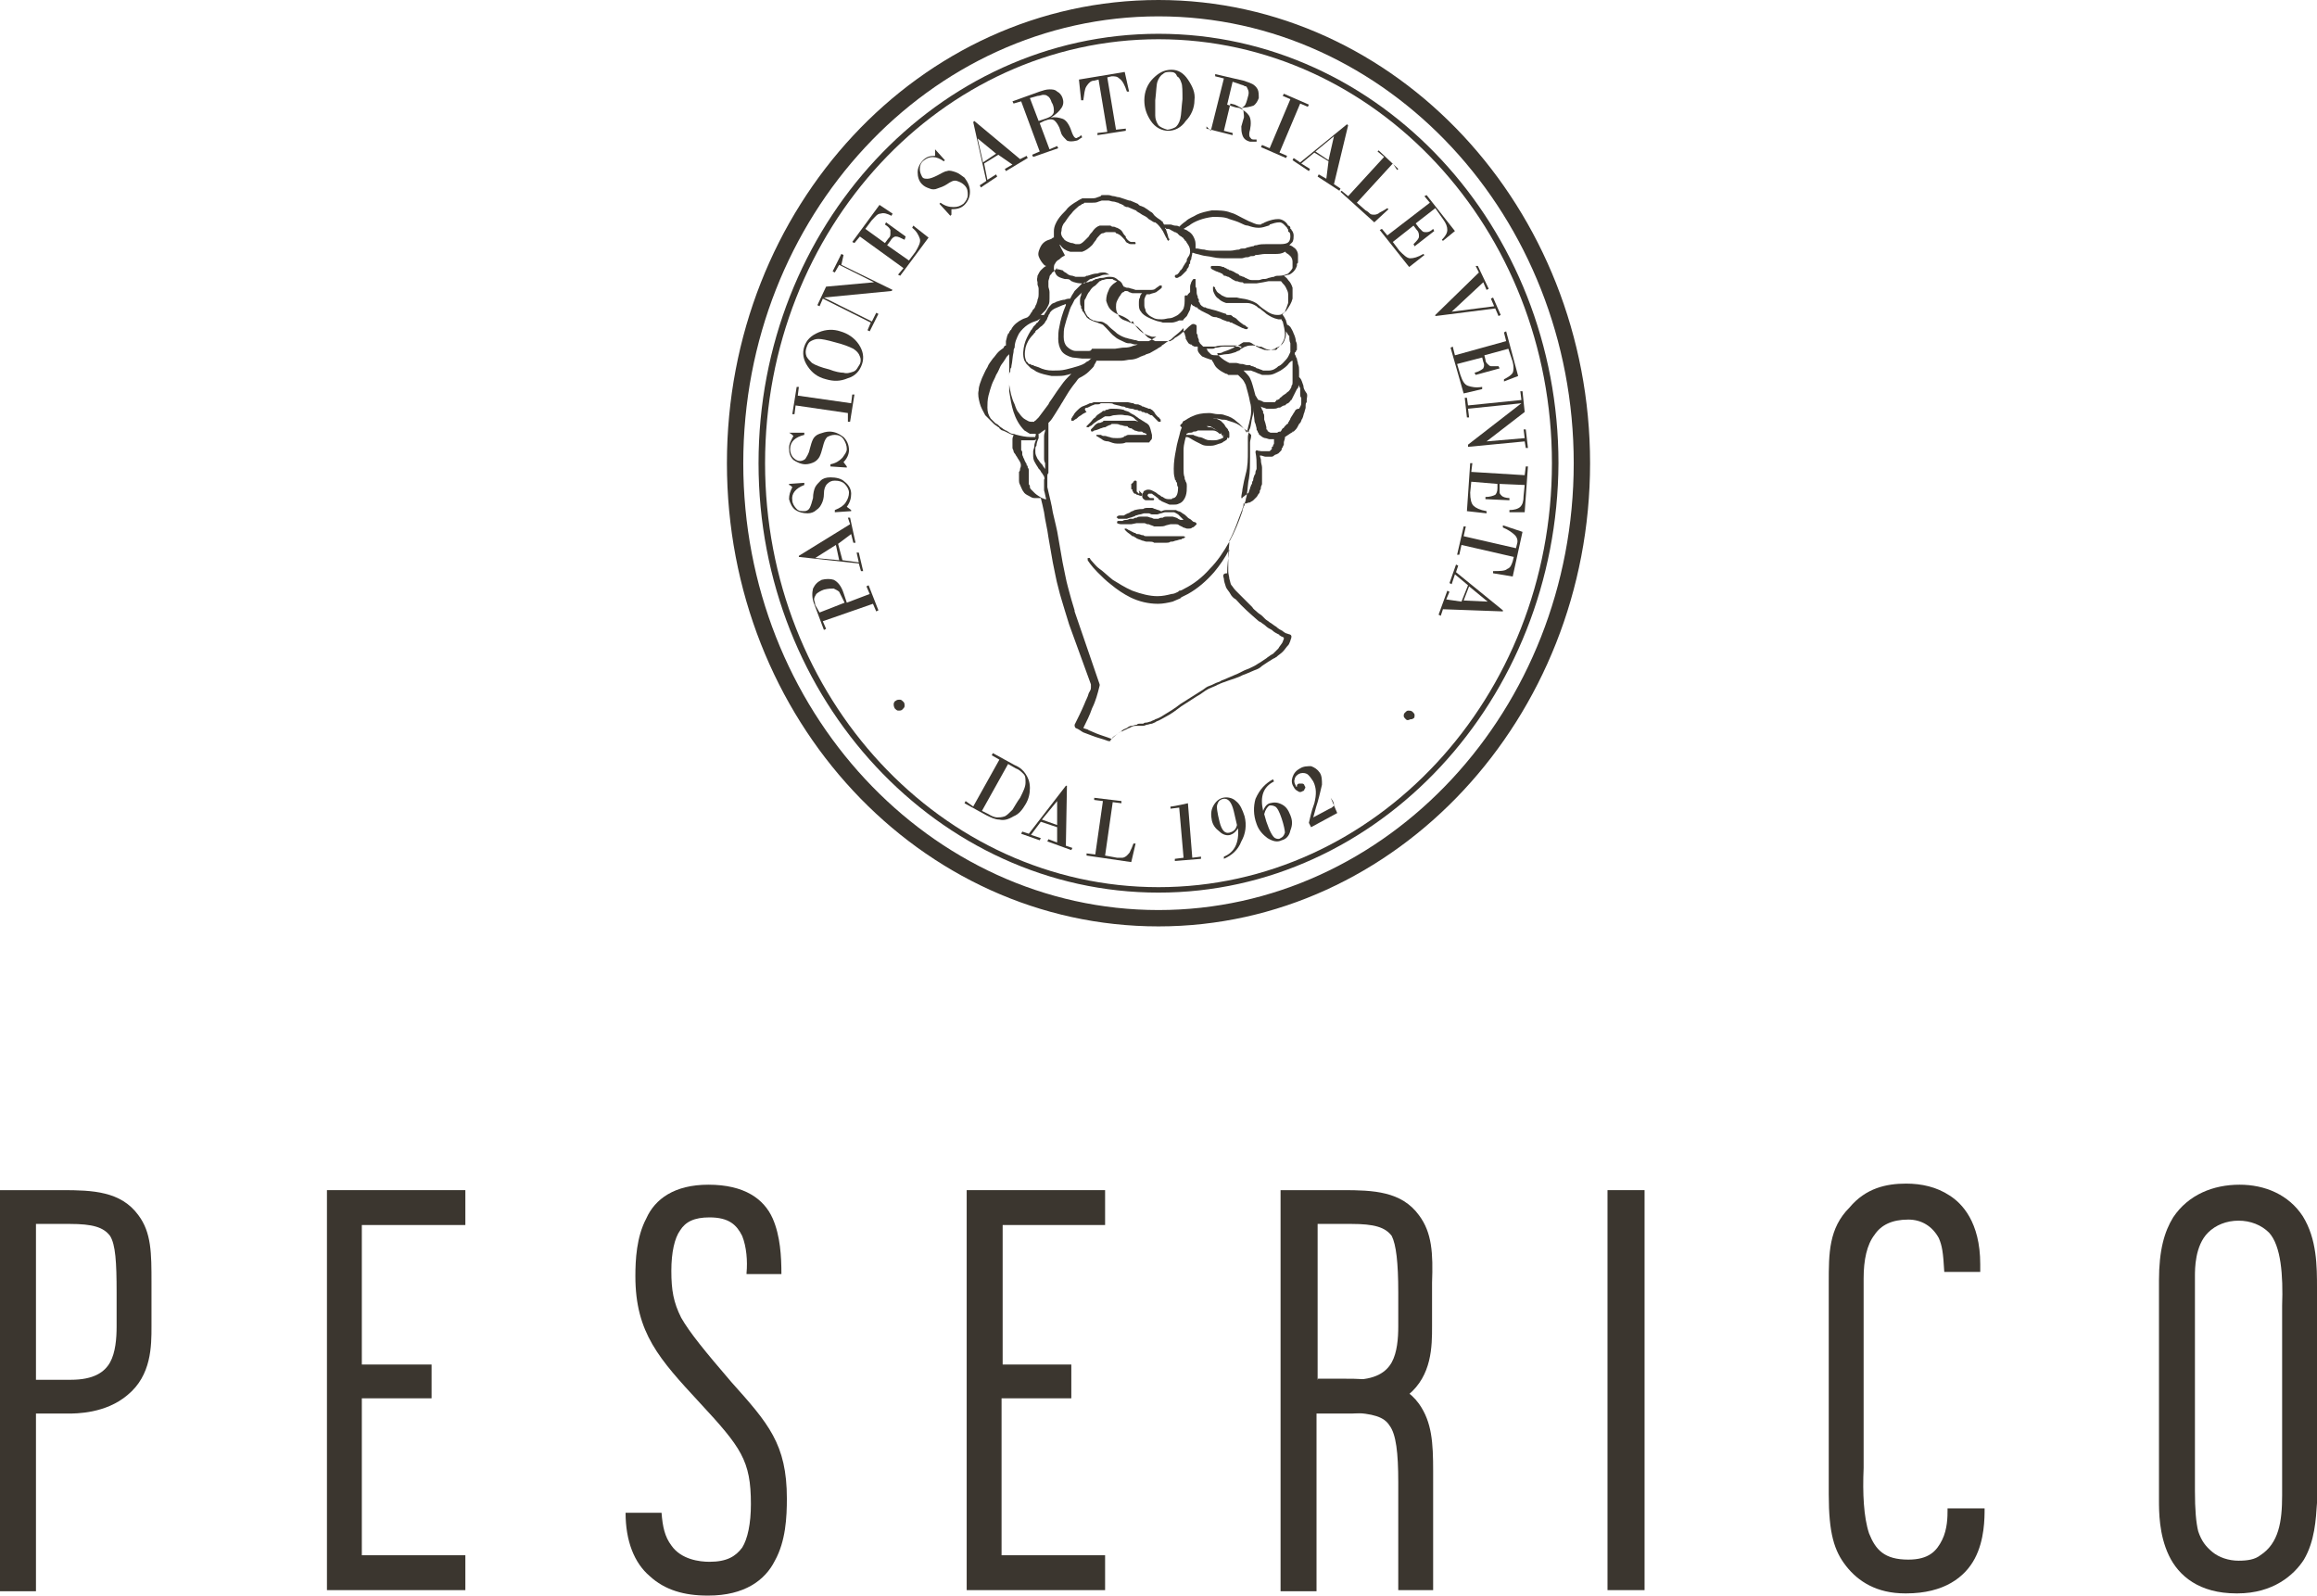 <?xml version="1.0" encoding="UTF-8"?>
<!-- Generator: Adobe Illustrator 27.8.0, SVG Export Plug-In . SVG Version: 6.00 Build 0)  -->
<svg xmlns="http://www.w3.org/2000/svg" xmlns:xlink="http://www.w3.org/1999/xlink" version="1.1" id="Livello_1" x="0px" y="0px" viewBox="0 0 212.6 146.4" style="enable-background:new 0 0 212.6 146.4;" xml:space="preserve">
<style type="text/css">
	.st0{fill:#3B362F;}
</style>
<g>
	<path class="st0" d="M12.7,111.5c-1.6-2.2-4.2-2.3-7-2.3H0V146h3.3v-16.3h2.9c0.8,0,3.5,0,5.5-1.7c2.2-1.8,2.2-4.5,2.2-6.3v-4   C13.9,115,13.9,113.1,12.7,111.5z M10.7,118.6v3.1c0,1.1-0.1,2.4-0.6,3.3s-1.5,1.6-3.6,1.6H3.3v-14.3h3.1c2.1,0,3.1,0.3,3.7,1.1   C10.6,114.2,10.7,115.8,10.7,118.6z"></path>
	<polygon class="st0" points="42.7,112.4 42.7,109.2 30,109.2 30,145.9 42.7,145.9 42.7,142.7 33.2,142.7 33.2,128.3 39.6,128.3    39.6,125.2 33.2,125.2 33.2,112.4  "></polygon>
	<polygon class="st0" points="101.4,112.4 101.4,109.2 88.7,109.2 88.7,145.9 101.4,145.9 101.4,142.7 91.9,142.7 91.9,128.3    98.3,128.3 98.3,125.2 92,125.2 92,112.4  "></polygon>
	<path class="st0" d="M130.2,111.5c-1.6-2.2-4.2-2.3-7-2.3h-5.7V146h3.3v-16.3h2.9c0.8,0,3.5,0,5.5-1.7c2.2-1.8,2.2-4.5,2.2-6.3v-4   C131.5,115,131.4,113.1,130.2,111.5z M128.3,118.6v3.1c0,1.1-0.1,2.4-0.6,3.3c-0.5,0.9-1.5,1.6-3.6,1.6h-3.2v-14.3h3.1   c2.1,0,3.1,0.3,3.7,1.1C128.1,114.2,128.3,115.8,128.3,118.6z"></path>
	<rect x="147.5" y="109.2" class="st0" width="3.4" height="36.7"></rect>
	<path class="st0" d="M211.3,111.6c-1.3-2-3.5-2.9-5.8-2.9c-2.4,0-4.7,0.9-6.1,3c-0.8,1.3-1.3,3-1.3,5.8v20.1c0,1.1,0,3.2,0.9,5.1   c0.9,1.9,2.8,3.5,6.2,3.5h0.1c3.3,0,5.2-1.7,6.1-3.1c1-1.7,1.1-3.7,1.2-5.2v-19.7C212.6,116.2,212.6,113.7,211.3,111.6z    M202.6,113.1c0.7-0.7,1.7-1.1,2.8-1.1l0,0c1.1,0,2.1,0.4,2.8,1.1c1.1,1.2,1.3,3.9,1.2,6.7v17.4c0,2.4-0.3,4.4-2,5.5   c-0.5,0.4-1.2,0.5-2,0.5c-0.9,0-1.8-0.3-2.4-0.8c-0.6-0.5-1-1-1.3-1.9c-0.2-0.8-0.3-2-0.3-3.7v-19.7   C201.4,116.4,201.4,114.3,202.6,113.1z"></path>
	<path class="st0" d="M62.5,120.9c-0.7-1.4-0.9-2.5-0.9-4.3c0-1.7,0.3-3,0.8-3.7c0.5-0.8,1.3-1.2,2.7-1.2c1.8,0,2.5,0.7,3,1.7   c0.4,1,0.5,2.3,0.4,3.4v0.1h3.2c0-1.6-0.1-3.5-0.8-5.1c-0.8-1.8-2.6-3.1-5.9-3.1c-3.1,0-4.9,1.3-5.7,3.1c-0.9,1.7-1,3.8-1,5.3   c0,5.2,2.2,7.6,5.9,11.6c3.8,4.1,4.7,5.3,4.7,9.3c0,1.8-0.3,3.2-0.8,4c-0.6,0.8-1.4,1.3-3,1.3c-0.9,0-2.6-0.2-3.5-1.5   c-0.6-0.8-0.8-1.7-0.9-3h-3.3c0,2.6,0.8,4.6,2.2,5.8c1.4,1.3,3.2,1.8,5.3,1.8H65c3.3,0,5.2-1.4,6.1-3.2c1-1.8,1.1-4,1.1-5.7   c0-5-1.7-6.9-5.1-10.7C64.7,124,63.3,122.3,62.5,120.9z"></path>
	<path class="st0" d="M178.7,138.6L178.7,138.6c0,0.5,0,1.7-0.5,2.7s-1.2,1.8-3.1,1.8c-2.2,0-3-0.9-3.6-2.4c-0.5-1.5-0.6-3.7-0.5-6   v-17.4c0-1.7,0.3-3.1,1-4c0.6-0.9,1.6-1.4,3.1-1.4c1.2,0,2.2,0.6,2.8,1.7c0.3,0.7,0.4,1.3,0.5,3.1h3.3V116c0-3.9-1.7-5.6-2.8-6.3   c-1.2-0.8-2.6-1.1-4-1.1c-1.8,0-3.7,0.4-5.2,2.2c-1.9,1.9-1.9,4.2-1.9,6.9v19.4c0,3.6,0.5,5.2,1.6,6.6c1.1,1.4,2.8,2.5,5.4,2.5   c0,0,0,0,0.1,0c3.5,0,5.4-1.5,6.3-3.2c0.9-1.7,0.9-3.7,0.9-4.6l0,0h-3.4V138.6z"></path>
	<path class="st0" d="M127.5,130.8c0.6,0.8,0.8,2.5,0.8,5.2v9.9h3.2V135c0-2.6-0.1-4.5-1.3-6.2c-1.6-2.2-4.2-2.3-7-2.3h-2.3v3.1h3   C126,129.7,127,130,127.5,130.8z"></path>
</g>
<g>
	<g>
		<path class="st0" d="M77.7,55.3l2.1-0.8l-0.3-0.7l0.2-0.1l0.9,2.3l-0.2,0.1l-0.3-0.7L75.5,57l0.3,0.7l-0.2,0.1l-0.9-2.4    c-0.2-0.5-0.2-1-0.1-1.4c0.2-0.4,0.4-0.6,0.8-0.8c0.4-0.1,0.8-0.1,1.1,0c0.4,0.2,0.7,0.6,0.9,1.2L77.7,55.3z M75.2,56.2l2.3-0.9    l-0.2-0.4c-0.1-0.2-0.2-0.4-0.3-0.6c-0.1-0.1-0.3-0.2-0.5-0.3c-0.2,0-0.5,0-0.9,0.1c-0.3,0.1-0.6,0.3-0.7,0.4    c-0.1,0.2-0.2,0.3-0.2,0.5c0,0.1,0.1,0.3,0.1,0.5L75.2,56.2z"></path>
		<path class="st0" d="M76.9,49.9l0.4,1.5l1.5,0.2l-0.2-0.9h0.2l0.4,1.7H79l-0.2-0.7l-5.5-0.6V51l4.7-2.9l-0.2-0.6H78l0.5,2.3h-0.2    L78.1,49L76.9,49.9z M77,51.4L76.7,50l-1.9,1.2l0,0L77,51.4z"></path>
		<path class="st0" d="M72.4,44.4l1.4-0.1v0.2c-0.8,0.3-1.2,0.8-1.1,1.4c0,0.3,0.2,0.6,0.4,0.8c0.2,0.2,0.4,0.2,0.7,0.2    c0.2,0,0.4-0.1,0.5-0.3s0.2-0.5,0.3-0.9c0-0.4,0.1-0.8,0.2-1s0.3-0.4,0.5-0.6c0.2-0.2,0.5-0.3,0.9-0.3c0.5,0,1,0.1,1.3,0.4    c0.4,0.3,0.6,0.7,0.6,1.1c0,0.4-0.1,0.8-0.4,1.2l0.4,0.3v0.1L76.6,47v-0.2c0.5-0.2,0.8-0.4,1-0.7s0.3-0.6,0.3-0.9    c0-0.3-0.2-0.6-0.4-0.8c-0.2-0.2-0.5-0.3-0.9-0.3c-0.3,0-0.5,0.1-0.7,0.3s-0.3,0.5-0.3,0.9s-0.1,0.7-0.2,0.9s-0.2,0.4-0.5,0.6    c-0.2,0.2-0.5,0.3-0.8,0.3c-0.4,0-0.8-0.1-1.1-0.3s-0.5-0.6-0.6-1c0-0.4,0.1-0.7,0.3-1.1c-0.1-0.1-0.2-0.2-0.3-0.2L72.4,44.4z"></path>
		<path class="st0" d="M72.4,39.7h1.4v0.2c-0.8,0.2-1.3,0.6-1.3,1.3c0,0.3,0.1,0.6,0.3,0.8c0.2,0.2,0.4,0.3,0.6,0.3s0.4-0.1,0.5-0.2    c0.1-0.2,0.3-0.4,0.4-0.9c0.1-0.4,0.2-0.7,0.3-0.9c0.1-0.2,0.3-0.4,0.6-0.5c0.3-0.1,0.6-0.2,0.9-0.2c0.5,0,0.9,0.2,1.3,0.5    c0.3,0.3,0.5,0.7,0.5,1.2c0,0.4-0.2,0.8-0.5,1.1l0.3,0.4v0.1l-1.5-0.1v-0.2c0.5-0.1,0.8-0.3,1.1-0.6c0.2-0.3,0.4-0.5,0.4-0.8    s-0.1-0.6-0.3-0.9c-0.2-0.3-0.5-0.4-0.8-0.4s-0.5,0.1-0.7,0.2c-0.2,0.2-0.3,0.5-0.4,0.9s-0.2,0.7-0.3,0.9    c-0.1,0.2-0.3,0.4-0.5,0.5s-0.5,0.2-0.8,0.2c-0.4,0-0.8-0.2-1.1-0.4c-0.3-0.3-0.4-0.6-0.4-1.1c0-0.4,0.2-0.7,0.4-1.1    C72.7,39.9,72.6,39.8,72.4,39.7L72.4,39.7z"></path>
		<path class="st0" d="M77.8,37.9L73,37.2L72.9,38h-0.2l0.4-2.5h0.2l-0.1,0.8l4.9,0.7l0.1-0.8h0.2L78,38.7h-0.2V37.9z"></path>
		<path class="st0" d="M79.1,33.4c-0.2,0.6-0.6,1.1-1.3,1.3c-0.7,0.3-1.3,0.3-2,0.1c-0.8-0.2-1.3-0.6-1.7-1.2    c-0.4-0.6-0.5-1.2-0.3-1.8c0.2-0.6,0.6-1,1.3-1.3c0.7-0.3,1.4-0.3,2-0.1c0.7,0.2,1.3,0.6,1.7,1.2S79.3,32.8,79.1,33.4z M74,31.9    c-0.1,0.3-0.1,0.5,0,0.8c0.1,0.2,0.3,0.4,0.5,0.6c0.3,0.2,0.8,0.4,1.6,0.6c0.5,0.2,1,0.3,1.3,0.3c0.3,0.1,0.6,0,0.9-0.1    s0.4-0.4,0.6-0.7c0.1-0.2,0.1-0.5,0-0.7c-0.1-0.3-0.3-0.5-0.6-0.7c-0.4-0.2-0.9-0.4-1.7-0.6c-0.7-0.2-1.2-0.3-1.5-0.3    s-0.5,0.1-0.7,0.2C74.2,31.4,74.1,31.6,74,31.9z"></path>
		<path class="st0" d="M77.2,24.3l4.7,2.3l-0.1,0.1l-6.2,0.6l0,0l4.4,2.2l0.4-0.8l0.2,0.1l-0.8,1.6l-0.2-0.1l0.3-0.7l-4.4-2.2    l-0.3,0.7L75,28l0.8-1.7l4.4-0.4l0,0L77,24.3L76.6,25l-0.2-0.1l0.8-1.6l0.2,0.1L77.2,24.3z"></path>
		<path class="st0" d="M79.4,21l1.8,1.3l0.3-0.4c0.1-0.1,0.2-0.2,0.2-0.4c0-0.1,0-0.2,0-0.4c-0.1-0.2-0.2-0.3-0.5-0.5l0.1-0.2    l1.8,1.3L83,22c-0.4-0.2-0.6-0.3-0.8-0.3c-0.2,0-0.4,0.2-0.5,0.4l-0.3,0.4l2,1.4l0.6-0.8c0.3-0.5,0.5-0.9,0.4-1.2    c-0.1-0.3-0.3-0.7-0.7-1l0.1-0.2l1.4,1.1l-2.6,3.5l-0.2-0.1l0.5-0.6l-4-2.9l-0.5,0.6l-0.2-0.1l2.5-3.4l1.2,0.8l-0.1,0.2    c-0.4-0.2-0.7-0.3-1-0.2c-0.3,0-0.5,0.3-0.8,0.6L79.4,21z"></path>
		<path class="st0" d="M85.8,13.7l0.9,1l-0.1,0.1c-0.7-0.5-1.3-0.5-1.8-0.1c-0.3,0.2-0.4,0.5-0.4,0.8s0.1,0.5,0.2,0.7    s0.3,0.2,0.5,0.2s0.5-0.1,0.9-0.3c0.4-0.2,0.7-0.4,0.9-0.4c0.2-0.1,0.5,0,0.8,0.1s0.5,0.3,0.8,0.5c0.3,0.4,0.5,0.8,0.5,1.3    s-0.2,0.9-0.5,1.2c-0.3,0.3-0.7,0.4-1.2,0.4v0.5l-0.1,0.1l-1-1.1l0.1-0.1c0.4,0.3,0.8,0.4,1.2,0.4c0.4,0,0.6-0.1,0.9-0.3    c0.2-0.2,0.4-0.5,0.4-0.8s0-0.6-0.3-0.9c-0.2-0.2-0.4-0.3-0.7-0.4s-0.6,0.1-0.9,0.3c-0.3,0.2-0.6,0.3-0.9,0.4    c-0.2,0.1-0.5,0.1-0.7,0c-0.3-0.1-0.5-0.2-0.7-0.4c-0.3-0.3-0.4-0.7-0.4-1.1s0.2-0.8,0.5-1.1s0.6-0.4,1.1-0.4c0-0.1,0-0.3,0-0.4    L85.8,13.7z"></path>
		<path class="st0" d="M91.6,14.2L90.3,15l0.3,1.5l0.8-0.5l0.1,0.2l-1.5,1L89.9,17l0.6-0.4l-1.2-5.4l0.1-0.1l4.2,3.5l0.6-0.3    l0.1,0.2l-2,1.2l-0.1-0.2l0.7-0.4L91.6,14.2z M90.2,14.9l1.2-0.8l-1.7-1.4l0,0L90.2,14.9z"></path>
		<path class="st0" d="M95.4,13.9l-1.7-4.6L93,9.5l-0.1-0.2l2.5-0.9c0.3-0.1,0.6-0.2,0.9-0.2c0.2,0,0.5,0,0.7,0.2    c0.2,0.1,0.4,0.3,0.5,0.6s0.1,0.6-0.1,0.9c-0.2,0.3-0.5,0.6-1,0.9l0,0c0.4-0.1,0.8,0,1.1,0.1c0.3,0.1,0.6,0.5,0.8,1.1    c0.1,0.3,0.2,0.5,0.3,0.6c0.1,0.1,0.2,0.1,0.3,0c0.1,0,0.2-0.1,0.3-0.2l0.1,0.2c-0.2,0.1-0.4,0.3-0.5,0.3c-0.4,0.1-0.7,0.1-0.9,0    c-0.2-0.2-0.4-0.4-0.5-0.6l-0.2-0.6c-0.1-0.2-0.2-0.4-0.4-0.6c-0.2-0.2-0.5-0.2-1,0l-0.4,0.2l0.9,2.4l0.7-0.3l0.1,0.2l-2.3,0.8    l-0.1-0.2L95.4,13.9z M94.5,9l0.8,2.1l0.6-0.2c0.3-0.1,0.5-0.2,0.6-0.3s0.2-0.2,0.2-0.4s0-0.5-0.2-0.8c-0.1-0.3-0.2-0.5-0.4-0.6    c-0.1-0.1-0.3-0.1-0.4-0.1s-0.3,0.1-0.5,0.1L94.5,9z"></path>
		<path class="st0" d="M99,7.3l4.2-0.7l0.4,1.8h-0.2c-0.2-0.6-0.4-1-0.7-1.2C102.5,7,102.3,7,102,7l-0.4,0.1l0.8,4.8l0.9-0.1V12    l-2.6,0.4v-0.2l0.9-0.1l-0.8-4.8l-0.4,0.1c-0.3,0-0.5,0.2-0.7,0.5c-0.2,0.3-0.2,0.7-0.3,1.3h-0.2L99,7.3z"></path>
		<path class="st0" d="M107.2,12c-0.6,0-1.2-0.3-1.6-0.9c-0.4-0.6-0.6-1.2-0.6-1.9c0-0.8,0.3-1.5,0.8-2s1-0.8,1.7-0.8    c0.6,0,1.1,0.3,1.5,0.9s0.7,1.2,0.6,1.9c0,0.7-0.3,1.4-0.8,1.9C108.4,11.7,107.8,12,107.2,12z M107.4,6.6c-0.3,0-0.5,0-0.7,0.2    c-0.2,0.1-0.4,0.4-0.5,0.7c-0.1,0.3-0.1,0.9-0.2,1.7c0,0.6,0,1,0,1.4c0,0.3,0.1,0.6,0.3,0.9c0.2,0.2,0.5,0.3,0.8,0.4    c0.2,0,0.5-0.1,0.7-0.2c0.2-0.1,0.4-0.4,0.5-0.8c0.1-0.4,0.1-1,0.2-1.8c0-0.7,0-1.3-0.1-1.5c-0.1-0.3-0.2-0.5-0.4-0.6    C107.9,6.7,107.7,6.6,107.4,6.6z"></path>
		<path class="st0" d="M111.1,12l1.2-4.8L111.5,7V6.8l2.6,0.6c0.3,0.1,0.6,0.2,0.8,0.3c0.2,0.1,0.4,0.3,0.5,0.5    c0.1,0.2,0.1,0.5,0.1,0.8c-0.1,0.3-0.3,0.6-0.5,0.7c-0.3,0.1-0.7,0.2-1.3,0.2l0,0c0.4,0.2,0.7,0.4,0.9,0.7    c0.2,0.3,0.2,0.8,0.1,1.3c-0.1,0.3-0.1,0.6,0,0.7c0.1,0.1,0.1,0.2,0.3,0.2c0.1,0,0.2,0,0.3,0V13c-0.2,0-0.4,0-0.6,0    c-0.4-0.1-0.6-0.3-0.7-0.6s-0.1-0.5-0.1-0.8l0.2-0.7c0.1-0.2,0-0.5,0-0.7c-0.1-0.3-0.4-0.4-0.8-0.6l-0.4-0.1l-0.6,2.5l0.8,0.2v0.2    l-2.4-0.6v-0.2L111.1,12z M113.1,7.5l-0.5,2.1l0.6,0.2c0.3,0.1,0.5,0.1,0.6,0.1c0.2,0,0.3-0.1,0.4-0.2c0.1-0.1,0.2-0.4,0.3-0.8    c0.1-0.3,0.1-0.5,0-0.7s-0.1-0.3-0.3-0.3c-0.1-0.1-0.3-0.1-0.5-0.2L113.1,7.5z"></path>
		<path class="st0" d="M116.5,13.6l1.9-4.5l-0.7-0.3l0.1-0.2l2.3,1L120,9.8l-0.7-0.3l-1.9,4.5l0.7,0.3l-0.1,0.2l-2.3-1l0.1-0.2    L116.5,13.6z"></path>
		<path class="st0" d="M121.9,14.8l-1.3-0.8l-1.2,1l0.8,0.5l-0.1,0.2l-1.5-1l0.1-0.2l0.6,0.4l4.3-3.5l0.1,0.1l-1.3,5.4l0.6,0.4    l-0.1,0.2l-2-1.3L121,16l0.7,0.4L121.9,14.8z M120.7,13.9l1.2,0.8l0.5-2.2l0,0L120.7,13.9z"></path>
		<path class="st0" d="M127.8,15l-3.3,3.6l0.8,0.7c0.2,0.1,0.3,0.2,0.4,0.3c0.1,0.1,0.3,0.1,0.4,0.1c0.2,0,0.4-0.1,0.5-0.2    c0.2-0.1,0.4-0.2,0.7-0.4l0.1,0.1l-1.3,1.2l-3.1-2.8l0.1-0.1l0.6,0.5l3.3-3.6l-0.6-0.5l0.1-0.1l1.8,1.7l-0.1,0.1L127.8,15z"></path>
		<path class="st0" d="M131.7,19.1l-1.8,1.4l0.3,0.4c0.1,0.1,0.2,0.2,0.3,0.3c0.1,0.1,0.2,0.1,0.4,0.1s0.4-0.1,0.6-0.3l0.1,0.2    l-1.8,1.4l-0.1-0.2c0.3-0.3,0.5-0.5,0.5-0.7s0-0.4-0.2-0.6l-0.3-0.4l-1.9,1.5l0.6,0.8c0.4,0.4,0.7,0.7,1,0.7s0.7-0.1,1.2-0.4    l0.1,0.1l-1.4,1.1l-2.7-3.4l0.2-0.1l0.5,0.6l3.9-3l-0.5-0.6l0.2-0.1l2.6,3.3l-1.1,0.9l-0.1-0.1c0.3-0.3,0.5-0.6,0.5-0.9    s-0.1-0.6-0.4-1L131.7,19.1z"></path>
		<path class="st0" d="M135.6,24.4l1,2.1l-0.2,0.1l-0.3-0.7l-2.9,2.7l0,0l3.9-0.5l-0.3-0.7l0.2-0.1l0.7,1.6l-0.2,0.1l-0.3-0.7    l-5.5,0.7v-0.1l4-3.9l-0.3-0.6H135.6z"></path>
		<path class="st0" d="M138.4,32l-2.2,0.6l0.1,0.4c0,0.2,0.1,0.3,0.2,0.4s0.2,0.2,0.3,0.2s0.4,0,0.7,0l0.1,0.2l-2.2,0.6l-0.1-0.2    c0.4-0.1,0.7-0.3,0.8-0.4c0.1-0.2,0.1-0.4,0-0.6l-0.1-0.4l-2.3,0.6l0.3,1c0.2,0.6,0.4,0.9,0.7,1s0.7,0.2,1.3,0.1v0.2l-1.7,0.4    l-1.2-4.2l0.2-0.1l0.2,0.8l4.7-1.3l-0.2-0.8l0.2-0.1l1.1,4.1L138,35v-0.2c0.4-0.2,0.7-0.4,0.8-0.6c0.1-0.2,0.1-0.6,0-1L138.4,32z"></path>
		<path class="st0" d="M139.9,40.5l-5.2,0.5v-0.2l4.9-3.8l0,0l-4.9,0.5l0.1,0.8h-0.2l-0.2-1.8h0.2l0.1,0.7l4.9-0.5l-0.1-0.8h0.2    l0.2,1.9l-3.5,2.7l0,0l3.5-0.3l-0.1-0.8h0.2l0.2,1.7H140L139.9,40.5z"></path>
		<path class="st0" d="M139.9,44.5l-2.3-0.1v0.4c0,0.2,0,0.3,0,0.4c0,0.1,0.1,0.2,0.2,0.3c0.1,0.1,0.4,0.2,0.7,0.2v0.2l-2.2-0.1    v-0.2c0.4,0,0.7-0.1,0.9-0.2c0.1-0.1,0.2-0.3,0.2-0.6v-0.4l-2.4-0.2l-0.1,1c0,0.6,0.1,1,0.3,1.2s0.6,0.4,1.2,0.5v0.2l-1.8-0.2    l0.3-4.4h0.2l-0.1,0.8l4.9,0.3l0.1-0.8h0.2l-0.3,4.2h-1.4v-0.2c0.4,0,0.8-0.1,1-0.3s0.3-0.5,0.3-1L139.9,44.5z"></path>
		<path class="st0" d="M139.7,48.8l-0.9,4.1l-1.8-0.3v-0.2c0.6,0,1.1,0,1.3-0.2c0.3-0.1,0.4-0.4,0.5-0.7l0.1-0.4l-4.8-1.1l-0.2,0.9    h-0.2l0.6-2.6h0.2l-0.2,0.9l4.8,1.1l0.1-0.4c0.1-0.3,0-0.6-0.2-0.8s-0.6-0.5-1.1-0.7v-0.2L139.7,48.8z"></path>
		<path class="st0" d="M134.1,55.2l0.6-1.5l-1.2-1l-0.3,0.9l-0.2-0.1l0.6-1.7l0.2,0.1l-0.2,0.6l4.3,3.5v0.1l-5.5-0.2l-0.2,0.6    l-0.2-0.1l0.8-2.2l0.2,0.1l-0.3,0.7L134.1,55.2z M134.8,53.8l-0.5,1.3l2.2,0.1l0,0L134.8,53.8z"></path>
	</g>
	<g>
		<path class="st0" d="M82.2,64.3c0.1-0.1,0.2-0.1,0.4-0.1c0.1,0,0.2,0.1,0.3,0.2c0.1,0.1,0.1,0.2,0.1,0.4c0,0.1-0.1,0.2-0.2,0.3    c-0.1,0.1-0.2,0.1-0.4,0.1c-0.1,0-0.2-0.1-0.3-0.2C82,64.8,82,64.7,82,64.6S82.1,64.3,82.2,64.3z"></path>
		<path class="st0" d="M89.3,74l2.4-4.3L91,69.3l0.1-0.2l2,1.1c0.5,0.2,0.8,0.5,1,0.8s0.4,0.7,0.4,1.3c0,0.5-0.1,1-0.4,1.5    s-0.6,0.9-1.1,1.1c-0.5,0.3-0.9,0.4-1.3,0.3c-0.4,0-0.8-0.2-1.2-0.4l-2-1.1l0.1-0.2L89.3,74z M92.5,70.1l-2.4,4.3l0.6,0.3    c0.3,0.2,0.6,0.3,0.8,0.3c0.2,0,0.4,0,0.7-0.1c0.2-0.1,0.4-0.3,0.7-0.6c0.2-0.3,0.4-0.7,0.7-1.1c0.3-0.6,0.5-1,0.5-1.4    s0-0.6-0.2-0.8c-0.2-0.2-0.4-0.4-0.7-0.5L92.5,70.1z"></path>
		<path class="st0" d="M97,75.9l-1.5-0.5l-0.9,1.2l0.9,0.3l-0.1,0.2l-1.7-0.6l0.1-0.2l0.6,0.2l3.4-4.4h0.1l-0.1,5.5l0.6,0.2L98.3,78    l-2.2-0.8l0.1-0.2l0.8,0.3L97,75.9z M95.6,75.2l1.4,0.5v-2.2l0,0L95.6,75.2z"></path>
		<path class="st0" d="M102.1,73.6l-0.7,4.9l1.1,0.2c0.2,0,0.4,0,0.5,0s0.3-0.1,0.4-0.2s0.3-0.3,0.3-0.4c0.1-0.2,0.2-0.4,0.3-0.7    h0.2l-0.4,1.7l-4.1-0.6v-0.2l0.8,0.1l0.7-4.9l-0.8-0.1v-0.2l2.5,0.3v0.2L102.1,73.6z"></path>
		<path class="st0" d="M109,73.7l0.4,5l0.8-0.1v0.2l-2.4,0.2v-0.2l0.8-0.1l-0.4-4.6l-0.8,0.1V74h0.1C108.1,73.9,108.6,73.8,109,73.7    z"></path>
		<path class="st0" d="M112.3,78.8v-0.2c1-0.4,1.4-1.3,1.3-2.6l0,0c-0.2,0.3-0.4,0.5-0.7,0.6c-0.3,0.1-0.7,0-1-0.3    c-0.4-0.3-0.6-0.6-0.7-1c-0.1-0.5-0.1-0.9,0.1-1.3s0.5-0.7,0.9-0.8c0.4-0.1,0.9,0,1.2,0.3c0.4,0.3,0.6,0.8,0.8,1.4    c0.2,0.8,0.1,1.6-0.3,2.3C113.6,78,113,78.5,112.3,78.8z M113.5,75.7l-0.3-1.3c-0.2-0.8-0.5-1.2-1-1.1c-0.3,0.1-0.4,0.2-0.5,0.5    c-0.1,0.2,0,0.8,0.2,1.6c0.2,0.8,0.5,1.1,0.9,1C113.2,76.3,113.4,76.1,113.5,75.7z"></path>
		<path class="st0" d="M116.8,71.5l0.1,0.2c-1,0.5-1.3,1.4-1,2.7l0,0c0.1-0.3,0.3-0.6,0.6-0.7c0.4-0.1,0.7-0.1,1.1,0.1    s0.6,0.5,0.8,1c0.2,0.5,0.2,0.9,0,1.4c-0.1,0.5-0.4,0.8-0.8,0.9c-0.4,0.2-0.8,0.1-1.3-0.2c-0.4-0.3-0.8-0.7-1-1.3    c-0.3-0.8-0.3-1.6-0.1-2.3C115.6,72.4,116.1,71.9,116.8,71.5z M116,74.7l0.2,0.7c0.3,0.9,0.6,1.4,0.8,1.5c0.2,0.1,0.4,0.1,0.5,0    c0.2-0.1,0.3-0.2,0.4-0.5c0-0.2-0.1-0.7-0.3-1.3c-0.2-0.6-0.4-1-0.6-1.1s-0.3-0.1-0.5-0.1C116.3,74,116.1,74.3,116,74.7z"></path>
		<path class="st0" d="M122.1,73.2l0.6,1.4l-2.4,1.3l-0.2-0.4c0.1-0.4,0.2-1,0.5-1.8c0.2-0.8,0.2-1.4-0.1-2    c-0.2-0.3-0.4-0.6-0.6-0.7s-0.5-0.1-0.7,0s-0.4,0.3-0.4,0.5c-0.1,0.2,0,0.4,0.1,0.6c0,0.1,0.1,0.1,0.1,0.1s0,0,0-0.1    s0.1-0.2,0.2-0.2s0.2,0,0.3,0c0.1,0,0.2,0.1,0.2,0.2c0.1,0.1,0.1,0.2,0,0.3c0,0.1-0.1,0.2-0.2,0.2c-0.1,0.1-0.3,0.1-0.4,0    c-0.2-0.1-0.3-0.2-0.4-0.4c-0.2-0.3-0.2-0.6-0.1-0.9s0.3-0.6,0.7-0.8c0.3-0.2,0.7-0.2,1-0.2c0.3,0.1,0.6,0.3,0.8,0.6    c0.2,0.3,0.2,0.7,0.2,1.1c-0.1,0.4-0.2,0.9-0.4,1.6c-0.2,0.6-0.3,1.1-0.4,1.4l1.5-0.8c0.3-0.1,0.4-0.3,0.4-0.3    c0-0.1,0-0.2-0.1-0.4L122.1,73.2L122.1,73.2z"></path>
		<path class="st0" d="M129,66c-0.1-0.1-0.2-0.2-0.2-0.3c0-0.1,0-0.2,0.1-0.3c0.1-0.1,0.2-0.2,0.3-0.2s0.3,0,0.4,0.1    c0.1,0.1,0.2,0.2,0.2,0.3c0,0.1,0,0.3-0.1,0.3c-0.1,0.1-0.2,0.1-0.3,0.1C129.2,66.1,129.1,66.1,129,66z"></path>
	</g>
	<path class="st0" d="M106.3,85c-21.9,0-39.6-19-39.6-42.5S84.4,0,106.3,0c21.8,0,39.6,19.1,39.6,42.5S128.1,85,106.3,85z    M106.3,1.5c-21,0-38.1,18.4-38.1,41s17.1,41,38.1,41s38.1-18.4,38.1-41S127.3,1.5,106.3,1.5z"></path>
	<path class="st0" d="M106.3,81.9c-20.2,0-36.7-17.7-36.7-39.4S86,3.1,106.3,3.1S143,20.8,143,42.5   C142.9,64.2,126.5,81.9,106.3,81.9z M106.3,3.6C86.4,3.6,70.2,21,70.2,42.5s16.2,38.9,36.1,38.9s36.1-17.4,36.1-38.9   S126.2,3.6,106.3,3.6z"></path>
	<g>
		<path class="st0" d="M99.8,37.4l0.4-0.2c0.1,0,0.2-0.1,0.3-0.1h0.1h0.1c0.1,0,0.2,0,0.3-0.1c0.1,0,0.2,0,0.3,0h0.1    c0.1,0,0.2,0,0.3,0h0.1c0.1,0,0.3,0,0.4,0.1l0.4,0.1c0.1,0,0.3,0.1,0.4,0.1s0.2,0,0.3,0.1c0.2,0,0.3,0.1,0.5,0.1s0.3,0.1,0.4,0.1    s0.2,0,0.3,0.1h0.1c0.1,0,0.1,0,0.2,0.1c0.1,0,0.2,0,0.3,0.1h0.1c0.1,0,0.1,0,0.2,0.1c0.1,0,0.1,0.1,0.2,0.1h0.1    c0.1,0.1,0.2,0.2,0.3,0.3c0.2,0.2,0.3,0.3,0.3,0.3s0,0,0.1,0c0,0,0,0,0.1,0c0,0,0,0,0-0.1v-0.1l-0.1-0.1c0,0,0-0.1-0.1-0.1    l-0.1-0.1c-0.1-0.1-0.2-0.2-0.3-0.4l0,0c-0.1-0.1-0.1-0.1-0.2-0.2c-0.1,0-0.1-0.1-0.2-0.1h-0.1c-0.2-0.1-0.3-0.1-0.5-0.2    c-0.1,0-0.1,0-0.2-0.1c-0.1,0-0.2-0.1-0.3-0.1h-0.1c-0.1,0-0.2,0-0.3-0.1c-0.2,0-0.4-0.1-0.6-0.1c-0.1,0-0.2,0-0.2,0    c-0.1,0-0.3,0-0.4,0h-0.4c-0.1,0-0.3,0-0.4,0s-0.3,0-0.4,0s-0.2,0-0.3,0h-0.1c-0.1,0-0.2,0-0.3,0h-0.2c-0.1,0-0.2,0-0.3,0    c-0.1,0-0.2,0.1-0.3,0.1H100c-0.2,0.1-0.4,0.2-0.7,0.3c-0.2,0.1-0.4,0.3-0.5,0.4c-0.1,0.1-0.2,0.2-0.3,0.4    c-0.1,0.1-0.1,0.2-0.2,0.3c0,0.1,0,0.1,0,0.1v0.1c0,0,0,0,0.1,0h0.1c0,0,0.1-0.1,0.3-0.2c0.1-0.1,0.2-0.2,0.4-0.3    c0.1-0.1,0.3-0.2,0.5-0.3C99.4,37.5,99.6,37.4,99.8,37.4z"></path>
		<path class="st0" d="M104.5,45.3C104.5,45.2,104.5,45.2,104.5,45.3C104.4,45.2,104.4,45.2,104.5,45.3l-0.2-0.2c0,0,0,0,0-0.1    c0,0,0,0,0-0.1v-0.1v-0.1c0,0,0,0,0-0.1l0,0c0,0,0,0,0-0.1c0,0,0,0,0-0.1c0,0,0,0,0-0.1l0,0c0-0.1,0-0.1,0-0.1s0-0.1-0.1-0.1h-0.1    c0,0,0,0-0.1,0.1c0,0,0,0.1-0.1,0.1c0,0,0,0.1-0.1,0.1l0,0v0.1c0,0.1,0,0.1,0,0.2l0,0v0.1c0,0.1,0,0.1,0.1,0.1c0,0,0,0,0,0.1    s0.1,0.1,0.1,0.2l0,0l0.1,0.1h0.1c0.1,0.1,0.1,0.1,0.2,0.1c0.2,0.1,0.3,0.1,0.3,0.1l0,0l0,0c0,0,0.1,0,0.1-0.1v-0.1    c0,0-0.1-0.1-0.2-0.2l-0.1-0.1C104.6,45.3,104.5,45.3,104.5,45.3z"></path>
		<path class="st0" d="M108.6,49.2c0,0-0.1,0-0.2,0s-0.2,0-0.3,0c-0.1,0-0.2,0-0.3,0c-0.1,0-0.3,0-0.4,0s-0.3,0-0.5,0    c-0.1,0-0.2,0-0.3,0c-0.1,0-0.2,0-0.2,0l0,0c-0.1,0-0.2,0-0.3,0c-0.1,0-0.1,0-0.2,0s-0.2,0-0.4,0h-0.1c-0.1,0-0.1,0-0.2,0    s-0.2,0-0.3-0.1h-0.1c-0.1,0-0.2-0.1-0.4-0.1c-0.1,0-0.2,0-0.2-0.1c-0.1,0-0.1,0-0.1,0c-0.2-0.1-0.4-0.2-0.6-0.3    c-0.1-0.1-0.2-0.1-0.2-0.1h-0.1v0.1c0,0,0.1,0.1,0.2,0.2c0.1,0.1,0.3,0.2,0.5,0.4h0.1c0.1,0.1,0.2,0.1,0.3,0.2    c0.2,0.1,0.3,0.1,0.5,0.2c0.1,0,0.3,0.1,0.4,0.1h0.1c0.1,0,0.1,0,0.2,0s0.3,0,0.4,0.1c0.1,0,0.1,0,0.2,0s0.2,0,0.3,0h0.1l0,0    c0.2,0,0.3,0,0.5,0c0.1,0,0.3,0,0.4-0.1h0.1c0.2,0,0.3-0.1,0.4-0.1s0.3-0.1,0.4-0.1s0.1,0,0.2-0.1h0.1c0.1-0.1,0.2-0.1,0.2-0.1    C108.7,49.3,108.7,49.2,108.6,49.2C108.7,49.2,108.6,49.2,108.6,49.2L108.6,49.2z"></path>
		<path class="st0" d="M104.1,46.8c-0.1,0.1-0.3,0.1-0.4,0.2c-0.1,0.1-0.3,0.1-0.4,0.2c-0.1,0-0.1,0.1-0.2,0.1h-0.2    c-0.1,0-0.2,0-0.2,0c-0.1,0-0.2,0.1-0.2,0.1s-0.1,0.1,0,0.1l0.1,0.1c0.1,0,0.1,0,0.2,0s0.1,0,0.2,0h0.2c0.1,0,0.2,0,0.2,0l0,0    c0.2-0.1,0.4-0.1,0.6-0.2c0.1,0,0.2-0.1,0.2-0.1c0.1,0,0.3-0.1,0.4-0.1s0.3-0.1,0.4-0.1l0,0l0,0h0.2c0.1,0,0.1,0,0.2,0    s0.2,0.1,0.3,0.1h0.1c0,0,0,0,0.1,0c0,0,0,0,0.1,0h0.1h0.1l0,0l0,0l0,0l0.3-0.1c0.1,0,0.3-0.1,0.4-0.1s0.3,0,0.4,0l0,0h0.1h0.1    h0.2c0.1,0,0.2,0.1,0.4,0.2c0.1,0.1,0.2,0.2,0.3,0.3l0.1,0.1l0.1,0.1h-0.1h-0.1h-0.1l-0.2-0.1c-0.1-0.1-0.2-0.1-0.5-0.2h-0.3h-0.2    c-0.1,0-0.3,0-0.4,0.1c-0.1,0-0.3,0-0.4,0.1l0,0l0,0h-0.2H106c0,0,0,0-0.1,0s-0.2-0.1-0.3-0.1l0,0c-0.1,0-0.2-0.1-0.4-0.1    c-0.1,0-0.2,0-0.3,0c-0.1,0-0.1,0-0.2,0s-0.3,0-0.4,0.1l0,0c-0.1,0-0.2,0-0.3,0.1c-0.1,0-0.1,0-0.2,0h-0.1c-0.1,0-0.2,0.1-0.3,0.1    c-0.1,0-0.3,0-0.4,0.1c-0.1,0-0.3,0-0.4,0l0,0c0,0-0.1,0-0.1,0.1V48c0.2,0.1,0.3,0.1,0.5,0.1l0,0c0.1,0,0.3,0,0.4,0s0.2,0,0.4,0    l0.5-0.1c0.1,0,0.3,0,0.4,0h0.1h0.1l0,0h0.1c0.1,0,0.2,0.1,0.3,0.1h0.1c0.2,0.1,0.3,0.1,0.5,0.2h0.1c0.1,0,0.1,0,0.2,0h0.2l0,0    h0.1c0.1,0,0.3,0,0.5-0.1l0.4-0.1h0.2h0.2h0.1c0.1,0,0.2,0,0.3,0.1l0.2,0.1c0.1,0,0.1,0.1,0.2,0.1l0.3,0.1h0.1h0.1l0,0    c0.1,0,0.2,0,0.3-0.1c0.1,0,0.2-0.1,0.3-0.2l0.1-0.1c0-0.1-0.1-0.2-0.2-0.2s-0.2-0.1-0.3-0.2c-0.1-0.1-0.2-0.1-0.3-0.2l-0.1-0.1    c-0.1-0.1-0.2-0.2-0.4-0.3c-0.1-0.1-0.3-0.2-0.4-0.2l-0.2-0.1c-0.1,0-0.1,0-0.2,0h-0.1c-0.2,0-0.3,0-0.5,0s-0.3,0-0.5,0.1h-0.1    l0,0l0,0l0,0l0,0l0,0l0,0c-0.1-0.1-0.3-0.1-0.5-0.2c-0.1,0-0.2-0.1-0.3-0.1h-0.2l0,0h-0.1c-0.2,0-0.4,0-0.5,0.1    C104.4,46.7,104.2,46.8,104.1,46.8z"></path>
		<path class="st0" d="M105.3,38.9L105.3,38.9c-0.1-0.1-0.2-0.1-0.3-0.2c-0.2-0.1-0.3-0.2-0.5-0.3c-0.1-0.1-0.3-0.2-0.4-0.3l0,0    c-0.2-0.1-0.4-0.2-0.5-0.3c-0.2-0.1-0.4-0.1-0.5-0.2c-0.4-0.1-0.8-0.1-1-0.1s-0.3,0-0.5,0.1l0,0c-0.1,0-0.2,0-0.2,0.1h-0.1    c0,0,0,0-0.1,0l-0.1,0.1c-0.3,0.2-0.5,0.3-0.6,0.5c-0.2,0.1-0.3,0.3-0.4,0.4c-0.1,0.1-0.2,0.2-0.3,0.3c-0.1,0.1-0.1,0.1-0.1,0.1    v0.1c0,0,0,0,0.1,0h0.1c0,0,0,0,0.1-0.1c0.1,0,0.2-0.1,0.3-0.2c0.1-0.1,0.3-0.2,0.4-0.3l0.2-0.1c0.2-0.1,0.3-0.2,0.5-0.3h0.1h0.1    h0.1c0,0,0,0,0.1,0s0.3-0.1,0.4-0.1c0.2,0,0.6-0.1,1,0c0.4,0,0.7,0.1,0.9,0.3l0.1,0.1c0.1,0.1,0.2,0.1,0.2,0.2l0,0    c-0.1-0.1-0.3-0.1-0.5-0.1c-0.1,0-0.2,0-0.3,0c-0.1,0-0.2,0-0.3,0c-0.1,0-0.3,0-0.4,0h-0.1c-0.1,0-0.3,0-0.4,0h-0.1h-0.1H102h-0.1    c-0.1,0-0.1,0-0.2,0h-0.3c-0.1,0-0.2,0-0.2,0.1c-0.1,0-0.2,0.1-0.3,0.1h-0.1c-0.3,0.1-0.4,0.3-0.5,0.4c-0.1,0.1-0.2,0.2-0.2,0.2    v0.1c0,0.1,0.1,0.1,0.1,0.1s0.1,0,0.2-0.1c0.1,0,0.4-0.1,0.6-0.2c0.1,0,0.2-0.1,0.4-0.1c0.1,0,0.1-0.1,0.2-0.1l0.2-0.1    c0.1,0,0.1,0,0.2-0.1c0.1,0,0.1,0,0.2,0c0,0,0,0,0.1,0c0.2,0,0.3,0,0.5,0.1c0.2,0,0.3,0.1,0.5,0.1c0.1,0,0.2,0,0.2,0.1l0.2,0.1    c0.1,0,0.2,0,0.2,0.1c0.1,0,0.1,0,0.2,0.1c0.1,0,0.3,0.1,0.4,0.1s0.1,0,0.2,0s0.1,0,0.2,0.1c0.1,0,0.2,0.1,0.3,0.1v0.1    c0,0-0.1,0-0.2,0s-0.3,0-0.4,0s-0.2,0-0.2,0c-0.2,0-0.4,0-0.6,0h-0.1c-0.2,0-0.3,0-0.4,0.1c-0.1,0-0.1,0-0.2,0.1    c-0.2,0.1-0.4,0.1-0.6,0.1s-0.5,0-0.7-0.1c-0.1,0-0.3-0.1-0.4-0.1s-0.1,0-0.2,0l-0.2-0.1c-0.1,0-0.1,0-0.2,0s-0.1,0-0.1,0h-0.1V40    c0,0,0.2,0.1,0.5,0.3c0.1,0.1,0.3,0.2,0.6,0.2c0.3,0.1,0.5,0.2,0.8,0.2h0.1c0.3,0,0.5,0,0.7-0.1h0.1c0.1,0,0.2,0,0.3,0    c0.1,0,0.1,0,0.2,0h0.1h0.1h0.1h0.1c0.1,0,0.1,0,0.2,0s0.2,0,0.3,0c0.1,0,0.2,0,0.3,0h0.1h0.1h0.1c0,0,0.1,0,0.1-0.1    c0.1-0.1,0.2-0.2,0.2-0.3l0,0l0,0v-0.1l0,0l0,0c0-0.1,0-0.1,0-0.2C105.5,39,105.4,39,105.3,38.9z"></path>
		<path class="st0" d="M108.9,39.6L108.9,39.6c0,0,0.1,0,0.2,0s0.3-0.1,0.6-0.1h0.1c0.1,0,0.1,0,0.2-0.1c0.1,0,0.2-0.1,0.2-0.1    c0.1,0,0.1,0,0.2-0.1s0.3-0.1,0.4-0.1s0.3,0,0.4,0.1c0,0,0.1,0,0.1,0.1c0,0,0,0,0.1,0l0,0l0,0l0.1,0.1c0.1,0,0.1,0.1,0.2,0.1    l0.1,0.1l0,0l0,0c0.1,0,0.1,0.1,0.2,0.1s0.1,0.1,0.1,0.1l0.1,0.1c0.1,0,0.1,0.1,0.1,0.1l0,0c0.1,0.1,0.1,0.1,0.2,0.2l0,0l0,0    c0,0,0,0.1,0.1,0.1l0,0l0,0l0,0l-0.1-0.1l-0.1-0.1l-0.1-0.1c-0.1-0.1-0.2-0.2-0.3-0.3c-0.3-0.2-0.5-0.3-0.7-0.4    c-0.1-0.1-0.2-0.1-0.4-0.1l-0.2-0.1l0,0h-0.1h-0.1c-0.1,0-0.2,0-0.3,0h-0.3l0,0c-0.2,0-0.4,0.1-0.5,0.1s-0.3,0.1-0.4,0.2l0,0    c-0.2,0.1-0.3,0.2-0.3,0.2v0.1l0.1,0.1c0,0,0.1,0,0.3-0.1h0.1c0.1,0,0.2,0,0.3-0.1c0.1,0,0.3,0,0.4-0.1h0.1c0.1,0,0.2,0,0.3,0h0.1    c0.1,0,0.1,0,0.2,0h0.1l0,0h0.1c0,0,0.1,0,0.2,0s0.2,0,0.3,0c0.2,0,0.4,0.1,0.6,0.3h0.1c0,0,0.1,0,0.1,0.1l0.1,0.1    c0,0.1,0.1,0.1,0.1,0.1l0,0l0,0c0,0-0.1,0-0.1,0.1c-0.1,0-0.2,0.1-0.3,0.1c-0.2,0.1-0.4,0.1-0.7,0.1l0,0c-0.2,0-0.4,0-0.6-0.1    s-0.4-0.2-0.6-0.2c-0.2-0.1-0.4-0.1-0.5-0.2c-0.2,0-0.3,0-0.5,0c-0.1,0-0.2,0-0.3,0h-0.1c0,0-0.1,0-0.1,0.1v0.1c0,0,0,0,0.1,0h0.1    c0.1,0,0.1,0,0.2,0c0.2,0,0.4,0.2,0.8,0.4c0.2,0.1,0.4,0.2,0.6,0.3s0.4,0.1,0.7,0.1h0.1c0.3,0,0.5-0.1,0.8-0.2    c0.1,0,0.3-0.1,0.4-0.2c0.1,0,0.1-0.1,0.2-0.1l0,0c0.1-0.1,0.1-0.1,0.1-0.2v-0.1l0,0c0,0,0,0.1,0.1,0.1l0,0c0,0,0.1,0,0.1-0.1    c0,0,0,0,0-0.1l0,0c0,0,0-0.1,0-0.2c0-0.1,0-0.2-0.1-0.3c0-0.1-0.1-0.2-0.2-0.3s-0.1-0.2-0.2-0.3l-0.1-0.1    c-0.1-0.1-0.1-0.1-0.2-0.2c-0.1,0-0.1-0.1-0.2-0.1s-0.1-0.1-0.2-0.1h-0.1h-0.1l-0.2-0.1h-0.1c-0.1,0-0.1,0-0.2,0s-0.2,0-0.3,0    c-0.1,0-0.1,0-0.2,0c-0.2,0-0.3,0-0.5,0h-0.1c-0.2,0-0.3,0-0.4,0s-0.2,0.1-0.3,0.1H109c-0.1,0.1-0.2,0.1-0.3,0.2    c-0.1,0-0.2,0.1-0.2,0.2c-0.1,0.1-0.2,0.2-0.2,0.2v0.1C108.8,39.5,108.9,39.6,108.9,39.6z"></path>
		<path class="st0" d="M119.6,35.4L119.6,35.4c-0.1-0.3-0.2-0.6-0.3-0.7c0,0,0,0-0.1-0.1c0-0.1,0-0.1,0-0.2c0-0.1,0-0.2,0-0.3V34    c0-0.2,0-0.4-0.1-0.6c0-0.2-0.1-0.3-0.1-0.5c-0.1-0.1-0.1-0.3-0.2-0.4c0,0,0,0,0-0.1c0,0,0-0.1,0.1-0.1c0-0.1,0-0.1,0.1-0.2    c0,0,0,0,0-0.1c0-0.1,0-0.2,0-0.3l0,0c0-0.1,0-0.2-0.1-0.4l0,0c0-0.2-0.1-0.5-0.2-0.7c-0.1-0.3-0.2-0.4-0.3-0.6    c-0.1-0.1-0.2-0.2-0.3-0.2c0-0.1-0.1-0.3-0.1-0.4c-0.1-0.2-0.2-0.4-0.3-0.5c0,0,0-0.1-0.1-0.1l0,0c0.2-0.1,0.4-0.2,0.5-0.4    c0.2-0.3,0.4-0.6,0.5-1v-0.1v-0.1v-0.1l0,0V27c0-0.1,0-0.2,0-0.3c0-0.1,0-0.1,0-0.2v-0.1c-0.1-0.3-0.2-0.5-0.4-0.7    c-0.1-0.2-0.3-0.3-0.4-0.4c0.2,0,0.3-0.1,0.5-0.1c0.4-0.2,0.6-0.5,0.7-0.8v-0.1c0-0.1,0-0.1,0.1-0.2v-0.2v-0.3v-0.1v-0.1    c0-0.3-0.2-0.6-0.4-0.7c-0.1-0.1-0.3-0.2-0.4-0.2c0.1-0.1,0.2-0.2,0.3-0.3c0.1-0.2,0.1-0.4,0.1-0.6s-0.1-0.4-0.2-0.5    c0-0.1-0.1-0.1-0.1-0.1v-0.1c0-0.1-0.1-0.2-0.2-0.2c-0.2-0.4-0.6-0.6-0.9-0.6c-0.4,0-0.7,0.1-1,0.2l0,0c-0.2,0.1-0.3,0.1-0.4,0.2    c-0.1,0-0.1,0-0.2,0.1c-0.1,0-0.1,0-0.2,0c-0.3,0-0.6-0.2-0.9-0.3c-0.2-0.1-0.4-0.2-0.6-0.3c-0.4-0.2-0.7-0.4-1.1-0.5    c-0.5-0.2-1.1-0.2-1.7-0.2c-0.5,0.1-1,0.2-1.4,0.4c-0.3,0.2-0.7,0.3-1,0.6c-0.3,0.2-0.5,0.4-0.6,0.5c-0.1-0.1-0.3-0.1-0.4-0.1l0,0    c-0.1,0-0.3-0.1-0.4-0.1s-0.2,0-0.3,0H107l0,0c-0.1,0-0.2,0-0.2,0l0,0c0-0.1-0.1-0.1-0.1-0.2c0,0,0-0.1-0.1-0.1l0,0    c0,0,0,0-0.1-0.1l-0.3-0.2c-0.1-0.1-0.3-0.2-0.4-0.4l-0.1-0.1c-0.2-0.1-0.4-0.3-0.6-0.4c-0.1-0.1-0.2-0.1-0.4-0.2    c-0.1,0-0.2-0.1-0.2-0.1l-0.1-0.1c-0.2-0.1-0.5-0.2-0.7-0.3h-0.1c-0.3-0.1-0.6-0.2-0.9-0.3c-0.2,0-0.4-0.1-0.5-0.1    c-0.2,0-0.3-0.1-0.5-0.1s-0.4,0-0.5,0s-0.2,0-0.2,0.1l-0.3,0.1c-0.2,0.1-0.4,0.1-0.6,0.1c-0.1,0-0.2,0-0.4,0h-0.1    c-0.1,0-0.1,0-0.2,0h-0.1l-0.2,0.1c-0.2,0.1-0.3,0.2-0.5,0.3c-0.3,0.2-0.6,0.4-0.8,0.7c-0.2,0.2-0.5,0.5-0.7,0.8s-0.4,0.7-0.4,1.1    c0,0.2,0,0.4,0,0.6c-0.1,0-0.1,0-0.2,0.1C96.3,22,96.2,22,96,22.1s-0.4,0.3-0.5,0.5s-0.3,0.6-0.2,0.9c0.1,0.3,0.3,0.6,0.5,0.8    c0.1,0.1,0.2,0.1,0.2,0.1c-0.2,0.1-0.3,0.2-0.5,0.4c-0.1,0.1-0.2,0.3-0.3,0.5c0,0.2-0.1,0.3,0,0.6c0,0.1,0,0.1,0,0.2    s0.1,0.2,0.1,0.4c0,0.1,0,0.3,0,0.5c0,0.1,0,0.3-0.1,0.5c0,0.2-0.1,0.3-0.1,0.4C95,28,95,28.2,94.9,28.3s-0.2,0.2-0.2,0.3    l-0.1,0.1c0,0.1-0.1,0.1-0.1,0.2L94.4,29l-0.1,0.1l0,0c-0.2,0.1-0.3,0.1-0.5,0.2c-0.4,0.2-0.8,0.5-1,0.9c0,0,0,0.1-0.1,0.1    c0,0.1-0.1,0.1-0.1,0.2c0,0,0,0.1-0.1,0.1c0,0.1-0.1,0.2-0.1,0.3l-0.1,0.4c0,0.1,0,0.2,0,0.3v0.1l0,0c-0.1,0-0.2,0.1-0.2,0.2    c-0.1,0.1-0.3,0.2-0.5,0.4s-0.3,0.4-0.5,0.6c-0.2,0.3-0.4,0.5-0.5,0.8c-0.2,0.3-0.3,0.6-0.5,1c-0.1,0.3-0.3,0.7-0.3,1.1    c-0.1,0.4,0,0.8,0.1,1.2s0.3,0.7,0.5,1.1l0.2,0.2l0.1,0.1l0.1,0.1c0.1,0.1,0.2,0.2,0.2,0.2c0.1,0.1,0.1,0.1,0.2,0.2    c0.1,0.1,0.3,0.2,0.4,0.3l0,0c0,0,0.1,0,0.1,0.1c0.1,0.1,0.2,0.2,0.3,0.2c0.3,0.1,0.6,0.3,0.9,0.4c0,0,0,0,0.1,0l0,0    c0,0.1-0.1,0.2-0.1,0.4c0,0.1,0,0.2,0,0.2c0,0.1,0,0.2,0,0.3v0.1c0,0.1,0,0.1,0,0.2c0,0.1,0.1,0.2,0.1,0.3l0,0    c0,0.1,0.1,0.2,0.1,0.2l0,0c0.1,0.1,0.1,0.2,0.2,0.3c0.1,0.2,0.2,0.3,0.3,0.5c0.1,0.2,0.1,0.4,0,0.6c0,0.1,0,0.2-0.1,0.3v0.2    c0,0,0,0,0,0.1v0.1c0,0.1,0,0.2,0,0.4c0,0.1,0,0.2,0.1,0.4s0.2,0.5,0.3,0.6c0.1,0.2,0.3,0.3,0.5,0.4c0.2,0.1,0.3,0.2,0.5,0.2    c0.1,0,0.2,0,0.3,0c0,0,0,0,0.1,0s0.1,0,0.2,0c0.1,0.4,0.2,0.8,0.3,1.3c0.1,0.8,0.3,1.5,0.4,2.3l0.4,2.3c0.2,0.9,0.3,1.6,0.5,2.3    c0.1,0.4,0.2,0.8,0.3,1.1c0.1,0.3,0.2,0.7,0.3,1l0.4,1.3l2,5.5l0,0v0.1V63v0.1c0,0.2-0.1,0.3-0.2,0.5c-0.1,0.4-0.3,0.7-0.4,1    c-0.3,0.7-0.6,1.3-0.9,1.9c0,0.1,0,0.2,0.1,0.3c0.3,0.1,0.5,0.3,0.7,0.4c0.3,0.1,0.5,0.2,0.8,0.3c0.5,0.2,1,0.3,1.5,0.5    c0,0,0,0,0.1,0s0.1,0,0.1-0.1c0.2-0.2,0.4-0.4,0.7-0.6c0.1-0.1,0.2-0.2,0.4-0.2c0.1-0.1,0.2-0.1,0.4-0.2c0.1-0.1,0.3-0.1,0.4-0.2    c0.2-0.1,0.3-0.1,0.4-0.1s0.2,0,0.3,0c0.1,0,0.1,0,0.2,0h0.1c0.1,0,0.2,0,0.4-0.1c0.2,0,0.3-0.1,0.5-0.1c0.2-0.1,0.3-0.1,0.4-0.2    c0.3-0.1,0.6-0.3,0.8-0.4c0.6-0.3,1.1-0.7,1.5-1l1.4-0.9c0.4-0.2,0.7-0.5,1.1-0.7c0.2-0.1,0.5-0.2,0.7-0.3    c0.1-0.1,0.3-0.1,0.4-0.2c0.1,0,0.2-0.1,0.3-0.1c0.5-0.2,0.9-0.3,1.4-0.5c0.2-0.1,0.4-0.2,0.7-0.3c0.2-0.1,0.5-0.2,0.7-0.3    c0.3-0.1,0.5-0.2,0.7-0.4l0.3-0.2l0.3-0.2c0.2-0.1,0.3-0.2,0.5-0.3c0.1,0,0.1-0.1,0.2-0.1c0.2-0.2,0.4-0.3,0.6-0.5    s0.3-0.4,0.5-0.6c0.1-0.1,0.1-0.2,0.2-0.4l0,0c0-0.1,0.1-0.2,0.1-0.4c0-0.1-0.1-0.2-0.2-0.2l-0.3-0.1c-0.1,0-0.1-0.1-0.2-0.1    l-0.1-0.1c-0.2-0.1-0.4-0.2-0.6-0.4c-0.2-0.1-0.4-0.3-0.6-0.4c-0.1-0.1-0.3-0.2-0.4-0.3l-0.3-0.3c-0.1-0.1-0.3-0.2-0.4-0.3    c-0.2-0.2-0.4-0.3-0.5-0.5c-0.4-0.4-0.7-0.7-1-1c-0.2-0.2-0.3-0.3-0.5-0.5s-0.3-0.4-0.4-0.5s-0.1-0.3-0.2-0.6    c0-0.2-0.1-0.4-0.1-0.7c0-0.4,0-0.9,0-1.4c0-0.4,0.1-0.9,0.1-1.3c0,0,0,0,0-0.1c0.5-0.9,0.8-1.9,1.2-2.9c0-0.1,0.1-0.2,0.1-0.4    c0,0,0,0,0-0.1c0.1,0,0.2,0,0.2,0c0.1,0,0.2-0.1,0.4-0.1c0.1-0.1,0.2-0.1,0.3-0.2c0.1-0.1,0.2-0.2,0.2-0.2l0.1-0.1    c0.1-0.1,0.1-0.2,0.2-0.3s0.1-0.2,0.1-0.3c0.1-0.1,0.1-0.2,0.1-0.3s0.1-0.2,0.1-0.3s0-0.2,0-0.3V44c0-0.1,0-0.2,0-0.3v-0.4    c0-0.2,0-0.3,0-0.4c0-0.2-0.1-0.4-0.1-0.6v-0.1c0-0.1-0.1-0.3-0.1-0.4h0.1c0.1,0,0.3,0.1,0.4,0.1h0.1h0.1h0.1c0.1,0,0.1,0,0.2,0    c0,0,0,0,0.1,0c0,0,0.1,0,0.2-0.1l0,0c0,0,0.1-0.1,0.2-0.1l0.2-0.1l0.1-0.1c0,0,0,0,0.1-0.1s0.1-0.1,0.1-0.2l0,0    c0-0.1,0.1-0.1,0.1-0.2l0.1-0.2c0,0,0,0,0-0.1v-0.1c0-0.1,0.1-0.3,0.1-0.4v-0.1l0,0l0.6-0.4c0,0,0.1,0,0.1-0.1l0,0h0.1    c0.1-0.1,0.2-0.2,0.2-0.2c0.1-0.1,0.2-0.3,0.3-0.5l0.1-0.1c0.1-0.1,0.1-0.3,0.2-0.4c0.1-0.2,0.1-0.4,0.2-0.6    c0-0.1,0.1-0.3,0.1-0.4v-0.2c0-0.1,0-0.2,0.1-0.3c0-0.1,0-0.1,0-0.2c0-0.2,0.1-0.4,0-0.6C119.6,35.7,119.6,35.5,119.6,35.4z     M115.3,41.3L115.3,41.3c-0.1,0.1-0.1,0.1-0.1,0.2c0.1,0.5,0.1,0.9,0.1,1.3c0,0.1,0,0.2,0,0.2l0,0c0,0.1-0.1,0.2-0.1,0.3    s0,0.2-0.1,0.3l-0.1,0.3c0,0.1,0,0.2-0.1,0.3c0,0.1,0,0.2-0.1,0.3c0,0.1-0.1,0.2-0.1,0.3s-0.1,0.2-0.1,0.3l0,0    c0,0.1-0.1,0.2-0.2,0.2c0,0.1-0.1,0.1-0.2,0.2c-0.1,0.1-0.2,0.1-0.2,0.2h-0.1v-0.1c0-0.2,0.1-0.5,0.1-0.7c0.1-0.6,0.2-1,0.3-1.4    c0.2-0.7,0.2-1.4,0.2-2.1c0-0.2,0-0.5,0-0.7c0-0.1,0-0.2,0-0.3l0,0c0-0.1,0-0.2,0-0.3c0-0.2,0.1-0.4,0.1-0.6l0.1-0.2    c0.1-0.3,0.1-0.6,0.2-1c0.1-0.3,0.1-0.6,0.1-0.9v0.1c0,0.1,0,0.2,0,0.2l0.1,0.8c0,0.1,0,0.2,0.1,0.4l0.1,0.4l0,0v0.1    c0,0.1,0.1,0.1,0.1,0.2c0,0.1,0.1,0.1,0.1,0.2c0,0.1,0.1,0.1,0.2,0.2c0.1,0.1,0.3,0.2,0.4,0.2s0.3,0.1,0.4,0.1s0.2,0,0.4,0v0.1    c0,0,0,0,0,0.1v0.2l-0.1,0.2c0,0.1,0,0.1-0.1,0.1c0,0,0,0,0,0.1v0.1l-0.1,0.1c0,0,0,0-0.1,0.1c0,0,0,0-0.1,0h-0.1c0,0,0,0-0.1,0    h-0.1c0,0,0,0-0.1,0h-0.1c0,0,0,0-0.1,0s-0.2,0-0.4-0.1C115.7,41.4,115.5,41.4,115.3,41.3C115.4,41.3,115.4,41.3,115.3,41.3z     M112.3,53.1c0,0.2,0.1,0.5,0.2,0.8c0.1,0.2,0.3,0.4,0.4,0.6c0.1,0.2,0.3,0.4,0.5,0.5c0.6,0.7,1.3,1.3,2.1,2l0.2,0.1    c0.1,0.1,0.3,0.2,0.4,0.3c0.2,0.2,0.4,0.3,0.6,0.4c0.2,0.2,0.4,0.3,0.6,0.4c0,0,0.1,0,0.1,0.1c0.1,0,0.1,0.1,0.2,0.1l0.2,0.1v0.1    c0,0.1-0.1,0.2-0.1,0.3c-0.1,0.2-0.3,0.4-0.4,0.6c-0.2,0.2-0.3,0.3-0.5,0.5c-0.1,0-0.1,0.1-0.2,0.1c-0.1,0.1-0.3,0.2-0.4,0.3    l-0.3,0.2l-0.3,0.2c-0.2,0.1-0.3,0.2-0.5,0.3l-0.2,0.1c-0.2,0.1-0.4,0.2-0.7,0.3l0,0c-0.2,0.1-0.4,0.2-0.6,0.3    c-0.5,0.2-0.9,0.4-1.4,0.6c-0.1,0-0.2,0.1-0.2,0.1c-0.2,0.1-0.3,0.1-0.5,0.2c-0.2,0.1-0.4,0.2-0.7,0.3c-0.2,0.1-0.4,0.3-0.6,0.4    l-1.9,1.2l0,0c-0.5,0.4-1,0.7-1.5,1c-0.3,0.2-0.5,0.3-0.8,0.4c-0.1,0.1-0.3,0.1-0.4,0.2c-0.1,0-0.3,0.1-0.4,0.1s-0.2,0-0.3,0.1    h-0.1c-0.1,0-0.1,0-0.2,0s-0.2,0-0.3,0.1c-0.2,0-0.3,0.1-0.5,0.1l0,0c-0.1,0-0.3,0.1-0.4,0.2c-0.2,0.1-0.3,0.1-0.4,0.2    s-0.3,0.2-0.4,0.3c-0.3,0.2-0.5,0.3-0.6,0.5c-0.5-0.2-0.9-0.3-1.4-0.5c-0.2-0.1-0.5-0.2-0.7-0.3c-0.1-0.1-0.3-0.1-0.5-0.2    c0.3-0.6,0.6-1.2,0.8-1.8c0.2-0.4,0.3-0.7,0.4-1c0.1-0.3,0.2-0.7,0.3-1.1v-0.1l-2.3-6.7V56c-0.1-0.3-0.2-0.7-0.3-1    c-0.1-0.4-0.2-0.7-0.3-1.1c-0.2-0.7-0.3-1.4-0.5-2.3l-0.4-2.3c-0.1-0.7-0.3-1.4-0.5-2.3c-0.1-0.7-0.3-1.4-0.5-2.3    c0-0.1,0-0.1,0-0.2c0-0.1,0-0.1,0-0.2c0-0.1,0-0.2,0-0.3v-0.2c0-0.1,0-0.1,0-0.2c0-0.1,0-0.3-0.1-0.4c-0.1-0.1-0.1-0.2-0.2-0.3    s-0.1-0.2-0.2-0.3l-0.1-0.1c-0.1-0.1-0.2-0.3-0.3-0.4c-0.1-0.2-0.2-0.4-0.2-0.6l0,0c0-0.1,0-0.2,0-0.3s0-0.2,0.1-0.3    c0-0.2,0.1-0.5,0.2-0.7l0,0v-0.1l0,0l0,0V40c0-0.2,0-0.3-0.1-0.4c0,0,0,0-0.1,0c0,0,0,0-0.1,0c0,0-0.1,0.1,0,0.1    c0,0.1,0.1,0.2,0,0.3v0.1c-0.1,0-0.2,0-0.4,0c-0.5,0-0.9-0.1-1.3-0.2l0,0c-0.1,0-0.2-0.1-0.4-0.1c-0.1,0-0.3-0.1-0.4-0.2    c-0.1,0-0.1-0.1-0.2-0.1s-0.1-0.1-0.2-0.1c-0.1-0.1-0.3-0.2-0.4-0.3L91.6,39c-0.1-0.1-0.2-0.1-0.3-0.2c-0.1-0.1-0.3-0.3-0.4-0.4    c-0.2-0.3-0.3-0.6-0.3-1c0-0.3,0-0.7,0.1-1.1c0.1-0.4,0.2-0.7,0.3-1c0.1-0.3,0.3-0.6,0.4-0.9c0.2-0.3,0.3-0.6,0.4-0.8    s0.3-0.4,0.4-0.6c0.1-0.1,0.1-0.2,0.2-0.3s0.1-0.1,0.2-0.2l0,0c0,0.1,0,0.2,0,0.3s0,0.1,0,0.2c0,0.2,0,0.4,0,0.6    c0,0.1,0,0.2,0,0.3s0,0.1,0,0.2c0,0.1,0,0.2,0,0.3s0,0.1,0,0.2c0,0.1,0,0.2,0,0.3c0,0.3,0,0.5,0,0.8v0.2c0.1,0.6,0.2,1.3,0.4,1.9    c0.2,0.6,0.5,1.2,1,1.7c0.2,0.1,0.3,0.2,0.5,0.3c0.1,0,0.2,0,0.3,0c0.1,0,0.2,0,0.3,0l0,0h0.1h0.1c0.1,0,0.2-0.1,0.2-0.1    c0.1-0.1,0.3-0.2,0.4-0.3l0,0l0,0v0.1c0,0.1-0.1,0.3-0.1,0.5v0.1c0,0.1,0,0.3,0,0.5c0,0.1,0,0.1,0,0.2c0,0.1,0,0.2,0,0.3    c0,0.2,0,0.3,0,0.5v0.2c0,0.1,0,0.1,0,0.2l0,0c0,0.2,0,0.3,0.1,0.5c0,0.1,0,0.1,0,0.2c0,0.1,0,0.1,0,0.2c0,0.1,0,0.2,0,0.3v0.1    c0,0.1,0,0.2,0,0.3v0.1c0,0,0,0,0,0.1v0.1c0,0,0,0.1,0.1,0.1l0,0h0.1c0,0,0,0,0-0.1c0,0,0-0.1,0-0.2c0-0.1,0-0.2,0.1-0.3    c0-0.1,0-0.2,0-0.4c0-0.1,0-0.2,0-0.4v-0.1c0-0.1,0-0.3,0-0.4c0-0.2,0-0.3,0-0.5s0-0.3,0-0.5c0-0.1,0-0.2,0-0.3s0-0.1,0-0.2    c0-0.2,0-0.3,0-0.5c0-0.1,0-0.1,0-0.2c0-0.1,0-0.2,0-0.3s0-0.1,0-0.2c0-0.1,0-0.1,0-0.2c0-0.1,0-0.1,0-0.2c0-0.1,0-0.1,0-0.2l0,0    c0,0,0,0,0.1-0.1c0.2-0.2,0.3-0.4,0.5-0.7s0.3-0.5,0.5-0.8c0.1-0.2,0.2-0.3,0.3-0.5c0.2-0.3,0.4-0.7,0.7-1.1    c0.2-0.3,0.4-0.5,0.6-0.8c0,0,0,0,0.1-0.1l0,0c0.4-0.2,0.7-0.4,0.9-0.6L100,34l0.2-0.2c0.1-0.1,0.2-0.2,0.2-0.3    c0.1-0.2,0.2-0.3,0.2-0.4l0,0h0.5l0,0c0.1,0,0.2,0,0.2,0c0.1,0,0.1,0,0.2,0h0.1c0.1,0,0.1,0,0.2,0h0.9h0.2c0.3,0,0.6-0.1,0.8-0.1    c0.3,0,0.6-0.1,0.8-0.2l0.2-0.1c0.1,0,0.2-0.1,0.3-0.1c0.1,0,0.1-0.1,0.2-0.1l0.3-0.1l0.7-0.4c0.1-0.1,0.2-0.1,0.3-0.2    c0.1,0,0.1-0.1,0.1-0.1c0.2-0.1,0.4-0.3,0.6-0.4c0.1-0.1,0.2-0.1,0.3-0.2l0.1-0.1c0.2-0.2,0.5-0.4,0.7-0.6    c0.1-0.1,0.2-0.2,0.3-0.3c0,0.1,0,0.1,0,0.2l0,0c0,0.1,0,0.2,0.1,0.3c0,0.1,0.1,0.3,0.1,0.4v0.1c0.1,0.1,0.1,0.2,0.2,0.3    c0,0.1,0.1,0.1,0.2,0.2c0,0,0,0,0.1,0l0.1,0.1l0.2,0.1h0.1c0,0,0,0,0.1,0c0,0,0,0,0.1,0c0,0.1,0,0.2,0,0.3c0,0.2,0.2,0.4,0.4,0.6    c0.2,0.1,0.5,0.2,0.8,0.3c0,0,0,0,0.1,0c0,0.1,0,0.1,0.1,0.2c0.1,0.2,0.2,0.4,0.3,0.5c0.1,0.1,0.3,0.3,0.7,0.5l0.2,0.1    c0.1,0,0.1,0,0.2,0.1c0.1,0,0.1,0,0.2,0c0,0,0,0,0.1,0l0,0c0.1,0,0.1,0,0.2,0s0.2,0,0.3,0h0.1c0,0,0,0,0.1,0.1s0.2,0.2,0.3,0.3    c0.1,0.1,0.2,0.3,0.3,0.5c0.1,0.4,0.3,1,0.4,1.6c0.1,0.3,0.1,0.6,0.1,0.9c0,0.3-0.1,0.7-0.2,1.1c-0.1,0.3-0.1,0.5-0.2,0.8l0,0    c-0.1-0.1-0.1-0.2-0.2-0.3c-0.2-0.2-0.4-0.5-0.7-0.7c-0.3-0.3-0.7-0.5-1.1-0.6c-0.2-0.1-0.5-0.1-0.7-0.1s-0.5-0.1-0.7-0.1h-0.1    c-0.6,0-1.1,0.1-1.5,0.3c-0.3,0.1-0.5,0.3-0.7,0.6c-0.2,0.2-0.3,0.5-0.4,0.8c-0.1,0.5-0.3,1-0.4,1.7c-0.1,0.5-0.2,1.1-0.2,1.7    c0,0.3,0,0.6,0.1,0.9c0,0.1,0,0.1,0.1,0.2c0,0.1,0,0.1,0.1,0.2c0,0.1,0,0.3,0.1,0.4c0,0.5-0.1,0.9-0.4,1c-0.1,0-0.1,0-0.2,0.1l0,0    c-0.1,0-0.2,0-0.3,0c-0.2,0-0.4-0.1-0.5-0.2c-0.1,0-0.2-0.1-0.2-0.1c-0.1-0.1-0.2-0.1-0.3-0.2c-0.1-0.1-0.3-0.2-0.5-0.3    s-0.5-0.1-0.6,0c-0.1,0-0.2,0.1-0.2,0.2c-0.1,0.1-0.1,0.2-0.1,0.3c0,0.2,0.1,0.3,0.3,0.4c0.1,0,0.2,0,0.3,0h0.1c0.1,0,0.1,0,0.2,0    c0,0,0,0,0.1,0c0,0,0.1,0,0.1-0.1c0,0,0-0.1-0.1-0.1c0,0,0,0-0.1,0h-0.1c-0.1,0-0.1,0-0.2-0.1l-0.1-0.1c0,0,0,0,0-0.1l0.1-0.1    c0.1,0,0.2,0,0.3,0c0.1,0.1,0.3,0.2,0.4,0.3s0.2,0.1,0.2,0.2c0.1,0.1,0.2,0.1,0.3,0.2c0.2,0.1,0.5,0.2,0.7,0.3c0.1,0,0.2,0,0.4,0    l0,0c0.2,0,0.3,0,0.5-0.1c0.3-0.1,0.5-0.4,0.6-0.7s0.1-0.6,0.1-0.9c0-0.1,0-0.3-0.1-0.4c0-0.1-0.1-0.2-0.1-0.3s0-0.1,0-0.1    c-0.1-0.2-0.1-0.5-0.1-0.8c0-0.6,0-1.2,0-1.7c0-0.6,0.2-1.1,0.3-1.6c0.1-0.2,0.2-0.5,0.4-0.7c0.2-0.2,0.4-0.3,0.6-0.4    c0.4-0.1,0.8-0.2,1.1-0.2c0.1,0,0.2,0,0.4,0c0.2,0,0.4,0,0.7,0.1c0.2,0,0.4,0,0.6,0.1c0.3,0.1,0.7,0.2,1,0.4s0.5,0.4,0.7,0.5    c0.2,0.2,0.3,0.3,0.4,0.4V40c0,0.2-0.1,0.4-0.1,0.6c0,0.1,0,0.2,0,0.3s0,0.2,0,0.3c0,0.3,0,0.6,0,0.8c0,0.6,0,1.3-0.1,1.9    c-0.1,0.4-0.1,0.9-0.2,1.5c0,0.2-0.1,0.3-0.1,0.5l-0.1,0.3c0,0.1,0,0.2-0.1,0.3c0,0.1-0.1,0.2-0.1,0.4c-0.3,0.9-0.7,1.9-1.2,2.8    c-0.5,0.9-1.1,1.8-1.8,2.5c-0.7,0.8-1.5,1.4-2.3,1.8c-0.2,0.1-0.3,0.2-0.5,0.2l-0.1,0.1c-0.2,0.1-0.4,0.2-0.6,0.2    c-0.4,0.1-0.8,0.2-1.3,0.2c-0.7,0-1.5-0.2-2.3-0.5c-0.7-0.3-1.3-0.7-1.8-1c-0.5-0.4-0.9-0.8-1.2-1c-0.3-0.2-0.5-0.5-0.7-0.7    s-0.2-0.3-0.2-0.3s0,0-0.1,0c0,0,0,0-0.1,0c0,0,0,0,0,0.1v0.1c0,0,0.3,0.5,0.9,1.1c0.4,0.4,0.8,0.8,1.2,1.1    c0.6,0.5,1.2,0.9,1.8,1.2c0.8,0.4,1.7,0.6,2.5,0.6h0.1c0.4,0,0.9-0.1,1.3-0.2c0.2-0.1,0.5-0.2,0.7-0.3l0.1-0.1    c0.2-0.1,0.4-0.2,0.6-0.3c0.9-0.5,1.7-1.2,2.4-2c0.5-0.6,1-1.3,1.4-2.1c-0.1,0.8-0.2,1.5-0.2,2.2    C112.2,52.6,112.2,52.8,112.3,53.1z M94.9,45.2c-0.1-0.1-0.2-0.2-0.3-0.3c0,0-0.1-0.1-0.1-0.2v-0.1c0-0.1-0.1-0.1-0.1-0.2    c0-0.1,0-0.1,0-0.2v-0.1c0-0.1,0-0.2,0-0.3s0-0.2,0-0.3s0-0.2,0-0.3s0-0.2-0.1-0.3c0-0.1,0-0.2-0.1-0.2v-0.1    c0-0.1-0.1-0.1-0.1-0.2C94,42.3,94,42.1,93.9,42c0-0.1-0.1-0.2-0.1-0.3v-0.1v-0.1c0-0.1-0.1-0.2-0.1-0.2v-0.1v-0.1    c0-0.1,0-0.1,0-0.2v-0.1v-0.1v-0.2v-0.1l0,0c0.2,0,0.3,0,0.5,0h0.1c0.2,0,0.4,0,0.5,0s0.2,0,0.3-0.1c-0.1,0.2-0.2,0.4-0.2,0.7    c0,0.1-0.1,0.3-0.1,0.4c0,0.1,0,0.2,0,0.3l0,0c0,0.3,0,0.5,0.2,0.8c0.1,0.2,0.2,0.3,0.3,0.5l0.1,0.1c0.1,0.1,0.1,0.2,0.2,0.3    s0.1,0.2,0.2,0.3c0,0.1,0.1,0.2,0,0.3c0,0.1,0,0.1,0,0.2v0.1c0,0.1,0,0.3,0,0.4c0,0.1,0,0.2,0,0.2V45l0,0c0.1,0.3,0.1,0.5,0.2,0.8    c0,0,0,0-0.1,0s-0.2-0.1-0.3-0.1C95.1,45.4,95,45.3,94.9,45.2z M97.3,22.5c0.2,0.3,0.5,0.5,0.9,0.6h0.1l0,0l0,0l0,0h0.1h0.1    c0,0,0.1,0,0.2,0s0.1,0,0.2,0H99c0.1,0,0.1,0,0.2,0h0.1c0.3-0.1,0.6-0.3,0.9-0.6c0.1-0.1,0.2-0.3,0.3-0.4c0.1-0.1,0.1-0.2,0.2-0.3    c0.2-0.2,0.3-0.4,0.5-0.4c0.1,0,0.2-0.1,0.3-0.1c0.1,0,0.2,0,0.3,0h0.1c0.1,0,0.1,0,0.2,0h0.1c0.1,0,0.2,0,0.2,0.1    c0.4,0.1,0.6,0.4,0.8,0.6c0.1,0.2,0.2,0.3,0.3,0.3c0.1,0.1,0.2,0.1,0.3,0.1c0.1,0,0.1,0,0.1,0s0,0,0.1,0h0.1c0.1,0,0.1,0,0.1-0.1    c0,0,0-0.1-0.1-0.1l0,0H104c0,0,0,0-0.1,0h-0.1c-0.1,0-0.3-0.1-0.5-0.4v-0.1c-0.1-0.1-0.2-0.2-0.3-0.4c-0.1-0.2-0.3-0.3-0.5-0.4    c-0.1,0-0.2-0.1-0.3-0.1h-0.1c-0.1,0-0.2-0.1-0.2-0.1h-0.1h-0.1c-0.1,0-0.2,0-0.3,0h-0.1h-0.1c-0.1,0-0.1,0-0.2,0h-0.1    c-0.3,0.1-0.5,0.3-0.7,0.6c-0.1,0.1-0.2,0.2-0.3,0.4c-0.1,0.1-0.2,0.2-0.3,0.3c-0.2,0.2-0.4,0.4-0.6,0.4h-0.1h-0.1l0,0l0,0h-0.1    l-0.3-0.1l0,0l0,0l0,0h-0.1c-0.3-0.1-0.6-0.2-0.7-0.4c-0.2-0.2-0.3-0.5-0.2-0.7c0-0.3,0.1-0.6,0.3-0.8c0.2-0.3,0.4-0.6,0.6-0.8    c0.2-0.3,0.5-0.5,0.7-0.7l0.2-0.1l0.1-0.1h0.1l0.1-0.1l0,0v-0.1v0.1h0.1h0.1h0.1c0.1,0,0.3,0,0.4,0c0.2,0,0.4,0,0.6-0.1l0.3-0.1    c0.1,0,0.1,0,0.2,0s0.3,0,0.4,0s0.3,0.1,0.5,0.1c0.1,0,0.3,0.1,0.4,0.1c0.1,0.1,0.3,0.1,0.4,0.2c0.1,0,0.1,0,0.1,0.1    c0.1,0,0.2,0.1,0.3,0.1h0.1c0.2,0.1,0.5,0.2,0.7,0.3c0,0,0.1,0,0.1,0.1c0.1,0,0.1,0.1,0.2,0.1l0.3,0.2c0.2,0.1,0.4,0.2,0.5,0.3    l0.1,0.1c0.2,0.1,0.3,0.2,0.5,0.3h0.1c0.3,0.2,0.5,0.5,0.7,0.8c0.1,0.2,0.2,0.4,0.3,0.6c0.1,0.1,0.1,0.2,0.1,0.2l0.1,0.1l0.1-0.1    c0,0,0-0.1-0.1-0.2c0-0.1-0.1-0.4-0.2-0.7c0-0.1-0.1-0.1-0.1-0.2l0,0c0,0,0.1,0,0.1,0.1h0.1h0.1c0.1,0,0.2,0.1,0.4,0.2    c0.1,0,0.1,0.1,0.2,0.1s0.2,0.1,0.2,0.1s0.1,0,0.1,0.1c0,0,0.1,0,0.1,0.1l0,0c0.1,0,0.1,0.1,0.2,0.1l0.1,0.1c0,0,0.1,0,0.1,0.1    l0.1,0.1c0,0,0,0.1,0.1,0.1c0.1,0.2,0.2,0.3,0.3,0.5c0.1,0.2,0.1,0.4,0.1,0.5c0,0.2-0.1,0.4-0.2,0.5c0,0.1-0.1,0.1-0.1,0.2    c0,0,0,0,0,0.1s-0.1,0.2-0.1,0.2c-0.1,0.1-0.1,0.2-0.2,0.3l-0.1,0.2c-0.1,0.1-0.1,0.2-0.2,0.2c0,0.1-0.1,0.1-0.1,0.2    c0,0,0,0-0.1,0.1l-0.1,0.1c0,0,0,0-0.1,0l-0.1,0.1v0.1l0.1,0.1l0,0c0,0,0,0,0.1,0l0,0c0,0,0.1,0,0.2-0.1l0,0    c0.1,0,0.2-0.1,0.3-0.2c0.1-0.1,0.2-0.2,0.3-0.3l0.1-0.1v-0.1c0.1-0.1,0.2-0.2,0.2-0.4c0,0,0-0.1,0.1-0.1v-0.1l0,0l0,0    c0-0.1,0-0.2,0.1-0.3c0-0.2,0.1-0.4,0.1-0.6l0,0c0,0,0,0,0.1,0c0.2,0.1,0.4,0.1,0.7,0.2c0.3,0.1,0.7,0.1,1.1,0.2s0.9,0.1,1.4,0.1    c0.3,0,0.5,0,0.8,0c0.1,0,0.3,0,0.4,0c0.2,0,0.3-0.1,0.5-0.1h0.1c0.1,0,0.2-0.1,0.3-0.1c0.1,0,0.1,0,0.1,0c0.1,0,0.2,0,0.3-0.1    c0.3,0,0.6-0.1,0.9-0.1c0.1,0,0.2,0,0.2,0l0,0c0,0,0.1,0,0.2,0c0.2,0,0.4,0,0.5,0c0.3,0,0.6,0,0.9-0.2c0,0,0.1,0,0.1,0.1    c0.2,0.1,0.3,0.2,0.4,0.3c0.1,0.1,0.2,0.3,0.2,0.5v0.1l0,0l0,0v0.1l0,0l0,0l0,0l0,0c0,0.1,0,0.1,0,0.2v0.1v0.1    c-0.1,0.2-0.3,0.4-0.4,0.5c-0.2,0.1-0.5,0.2-0.8,0.2c-0.2,0-0.4,0-0.5,0.1c-0.2,0-0.4,0.1-0.5,0.1c-0.2,0.1-0.3,0.1-0.5,0.1    c-0.1,0-0.3,0.1-0.4,0.1l0,0h-0.1h-0.1c-0.1,0-0.2,0-0.3,0h-0.1c-0.1,0-0.2,0-0.4-0.1l-0.2-0.1c-0.1,0-0.1-0.1-0.2-0.1    s-0.2-0.1-0.3-0.1c0,0-0.1,0-0.1-0.1c-0.1,0-0.1-0.1-0.2-0.1s-0.1-0.1-0.2-0.1c-0.1-0.1-0.2-0.1-0.4-0.2c-0.1,0-0.1,0-0.2-0.1    c-0.1,0-0.1,0-0.2-0.1c-0.1,0-0.1,0-0.2-0.1h-0.1c-0.2-0.1-0.4-0.1-0.5-0.1c-0.3,0-0.4,0-0.5,0c0,0-0.1,0-0.1,0.1v0.1    c0,0,0,0,0.1,0.1l0.4,0.2c0.1,0,0.2,0.1,0.3,0.1l0.2,0.1c0,0,0.1,0,0.1,0.1c0,0,0.1,0,0.1,0.1h0.1c0.1,0,0.2,0.1,0.3,0.1    c0.1,0,0.1,0.1,0.2,0.1c0.1,0.1,0.3,0.2,0.5,0.3h0.1c0.1,0,0.2,0.1,0.4,0.1c0.1,0,0.2,0,0.2,0.1c0.1,0,0.2,0,0.2,0    c0.1,0,0.2,0,0.3,0c0.1,0,0.1,0,0.2,0h0.1c0.1,0,0.1,0,0.2,0s0.1,0,0.2,0l0.6-0.1l0.5-0.1c0.2,0,0.3,0,0.5,0s0.3,0,0.5,0h0.1    c0.1,0,0.1,0.1,0.2,0.2l0,0c0.1,0.1,0.2,0.2,0.3,0.4c0.1,0.2,0.2,0.4,0.2,0.6c0,0,0,0,0,0.1v0.1c0,0,0,0,0,0.1v0.1v0.1l0,0v0.1    c0,0.1,0,0.1,0,0.2c-0.1,0.3-0.2,0.6-0.3,0.8c-0.1,0.2-0.4,0.3-0.6,0.3c0,0,0,0-0.1,0c-0.3,0-0.6-0.1-0.9-0.3    c-0.3-0.2-0.6-0.4-0.8-0.6c-0.3-0.3-0.7-0.4-1-0.5s-0.7-0.1-1-0.2c-0.1,0-0.2,0-0.3,0H113h-0.1h-0.1h-0.1c-0.2,0-0.4-0.1-0.6-0.2    c-0.1-0.1-0.3-0.2-0.4-0.3c-0.1-0.1-0.1-0.2-0.2-0.3c0-0.1,0-0.1,0-0.1l-0.1-0.1c-0.1,0-0.1,0-0.1,0.1v0.1c0,0.1,0,0.2,0.1,0.4    c0.1,0.2,0.2,0.4,0.4,0.5c0.2,0.2,0.4,0.3,0.7,0.4c0.1,0,0.1,0,0.2,0s0.1,0,0.2,0h0.1c0.1,0,0.2,0,0.4,0h0.1c0.1,0,0.2,0,0.3,0    c0.2,0,0.4,0,0.6,0c0.3,0,0.6,0.1,0.9,0.3c0.1,0.1,0.2,0.2,0.3,0.2c0.2,0.2,0.4,0.3,0.6,0.5c0.3,0.2,0.6,0.4,1.1,0.5    c0.1,0,0.1,0,0.2,0h0.1c0,0.1,0,0.1,0.1,0.2c0.1,0.4,0.2,0.8,0.2,1.2c0,0.3-0.1,0.5-0.2,0.7c-0.1,0.1-0.1,0.2-0.2,0.3l-0.1,0.1    l-0.1,0.1c0,0-0.1,0-0.1,0.1l-0.1,0.1l0,0H117h-0.1c-0.2,0-0.3,0-0.4,0c-0.2,0-0.4-0.1-0.6-0.2c-0.1-0.1-0.3-0.1-0.4-0.1    c-0.2-0.1-0.3-0.1-0.5-0.1h-0.1c-0.2,0-0.4,0-0.6,0.1c-0.1,0-0.2,0.1-0.4,0.2c0,0-0.1,0-0.1,0.1c-0.1,0.1-0.3,0.1-0.4,0.2    c-0.3,0.1-0.6,0.2-0.9,0.2l0,0c-0.2,0-0.5,0.1-0.7,0.1l0,0h-0.1c-0.2,0-0.5,0-0.6-0.1s-0.2-0.2-0.3-0.3c0-0.1-0.1-0.2-0.1-0.2h0.1    c0.1,0,0.2,0,0.3,0h0.1c0.1,0,0.2,0,0.3-0.1h0.1c0.2,0,0.4-0.1,0.6-0.1h0.1c0.1,0,0.2,0,0.3,0h0.1c0.1,0,0.2,0,0.4,0    c0.1,0,0.2,0,0.4,0c0.1,0,0.2,0,0.3,0.1h0.1v-0.1c-0.1,0-0.2-0.1-0.4-0.1c-0.1,0-0.3,0-0.4,0l0,0c-0.1,0-0.3,0-0.4,0h-0.1    c-0.1,0-0.2,0-0.3,0c-0.2,0-0.5,0-0.8,0.1h-0.1c-0.1,0-0.2,0-0.2,0h-0.1c-0.1,0-0.1,0-0.2,0l0,0h-0.1c-0.1,0-0.1,0-0.2,0    c0,0,0,0-0.1,0h-0.1l-0.1-0.1c0,0,0,0-0.1-0.1l0,0l-0.1-0.1c0-0.1-0.1-0.1-0.1-0.2v-0.1c0-0.1-0.1-0.2-0.1-0.3    c0-0.1,0-0.2-0.1-0.3l0,0c0-0.1,0-0.2,0-0.3c0-0.1,0-0.2,0-0.3c0-0.1,0-0.2-0.1-0.2c-0.1-0.1-0.3-0.1-0.4,0    c-0.3,0.2-0.5,0.5-0.8,0.7c-0.2,0.2-0.5,0.4-0.7,0.5l-0.1,0.1c-0.1,0.1-0.2,0.1-0.3,0.2l0,0h-0.1h-0.1c-0.1,0-0.1,0-0.2,0h-0.1    c-0.1,0-0.1,0-0.2,0l0,0c-0.1,0-0.1,0-0.2,0h-0.1h-0.1c-0.1,0-0.1,0-0.2,0l0,0H106c-0.2-0.1-0.4-0.2-0.6-0.3    c-0.2-0.1-0.4-0.4-0.6-0.6l-0.2-0.2c-0.1-0.1-0.1-0.1-0.2-0.2c-0.2-0.1-0.3-0.2-0.4-0.3c-0.2-0.1-0.4-0.1-0.5-0.2    c-0.1,0-0.2-0.1-0.3-0.1c-0.3-0.1-0.5-0.3-0.6-0.5s-0.2-0.4-0.2-0.7c0-0.2,0-0.4,0.1-0.6s0.2-0.4,0.3-0.5c0.1-0.2,0.2-0.3,0.3-0.3    c0.1-0.1,0.1-0.1,0.2-0.1s0.2,0,0.3,0.1l0.3,0.1h0.3c0.1,0,0.2,0,0.3,0h0.1c0.1,0,0.1,0,0.2,0c-0.1,0.1-0.2,0.2-0.2,0.4    c-0.1,0.1-0.1,0.3-0.1,0.6c0,0.2,0,0.5,0.2,0.7c0.1,0.2,0.4,0.4,0.6,0.5s0.4,0.2,0.7,0.3c0.2,0.1,0.5,0.1,0.7,0.2    c0.1,0,0.3,0,0.4,0s0.2,0,0.4,0c0.2,0,0.5-0.1,0.7-0.2h0.1h0.1c0,0,0,0,0.1,0c0,0,0.1,0,0.1-0.1c0.1-0.1,0.2-0.2,0.3-0.3l0,0    c0.1-0.2,0.2-0.4,0.3-0.6c0-0.2,0.1-0.4,0.1-0.6s-0.1-0.3-0.1-0.4c-0.1-0.1-0.1-0.2-0.2-0.2l-0.1-0.1h-0.1c0,0-0.1,0-0.1,0.1v0.1    v0.1c0,0,0,0.1,0,0.2s0,0.4-0.1,0.7c-0.1,0.2-0.2,0.3-0.3,0.4c-0.1,0.1-0.2,0.2-0.4,0.3c-0.2,0.1-0.4,0.2-0.6,0.2    s-0.4,0.1-0.7,0.1c-0.2,0-0.5,0-0.7-0.1s-0.4-0.2-0.5-0.3c-0.2-0.2-0.3-0.3-0.3-0.5c-0.1-0.2-0.1-0.3-0.1-0.5s0-0.3,0-0.4    s0.1-0.3,0.1-0.3c0-0.1,0.1-0.1,0.1-0.2c0.1,0,0.2,0,0.3,0c0.2-0.1,0.4-0.1,0.6-0.2c0.1-0.1,0.3-0.2,0.5-0.4c0,0,0,0,0-0.1v-0.1    c0,0,0,0-0.1,0h-0.1l0,0c-0.1,0.1-0.3,0.2-0.4,0.3c-0.1,0.1-0.3,0.1-0.5,0.1s-0.3,0-0.5,0l0,0c-0.1,0-0.1,0-0.2,0h-0.1    c-0.1,0-0.2,0-0.2,0h-0.3l-0.3-0.1c-0.1,0-0.3-0.1-0.4-0.1s-0.1,0-0.1,0c-0.1,0-0.2-0.1-0.3-0.1c0-0.1-0.1-0.1-0.1-0.2    c-0.1-0.2-0.2-0.3-0.4-0.4c-0.2-0.2-0.4-0.3-0.7-0.3c-0.1,0-0.1,0-0.2,0c-0.2,0-0.4,0.1-0.6,0.1H101c-0.1,0-0.3,0.1-0.4,0.1    s-0.1,0-0.2,0.1c-0.1,0-0.1,0-0.2,0.1h-0.1c-0.1,0-0.2,0.1-0.3,0.1h-0.1c-0.1,0-0.2,0-0.3,0.1c-0.3,0-0.5,0-0.8-0.1    c-0.1,0-0.2-0.1-0.3-0.1l-0.1-0.1c-0.1-0.1-0.3-0.1-0.4-0.1h-0.1c-0.4-0.1-0.6-0.2-0.7-0.3c-0.2-0.2-0.2-0.4-0.3-0.6    c0-0.2,0-0.4,0.1-0.5c0.1-0.2,0.2-0.3,0.4-0.4c0.1-0.1,0.2-0.2,0.4-0.3c0.1,0,0.1-0.1,0.1-0.1C97.1,22.3,97.2,22.4,97.3,22.5z     M111.3,19.9c0.5,0,1.1,0,1.5,0.2c0.3,0.1,0.7,0.2,1.1,0.4c0.2,0.1,0.4,0.2,0.6,0.2c0.3,0.1,0.6,0.2,1,0.2c0.3,0,0.6-0.1,0.9-0.2    c0,0,0.1,0,0.1-0.1c0.3-0.1,0.6-0.2,0.9-0.2s0.5,0.3,0.7,0.5c0,0.1,0.1,0.1,0.1,0.2v0.1c0,0,0,0.1,0.1,0.1    c0.1,0.1,0.1,0.3,0.1,0.4c0,0.3-0.1,0.5-0.3,0.6c-0.2,0.1-0.5,0.1-0.8,0.1c-0.2,0-0.3,0-0.4,0s-0.2,0-0.3,0c-0.1,0-0.1,0-0.2,0    h-0.2c-0.3,0-0.6,0-0.9,0.1c-0.1,0-0.2,0-0.3,0.1h-0.1l-0.4,0.1c-0.1,0-0.2,0.1-0.3,0.1h-0.1c-0.1,0-0.3,0-0.4,0.1    c-0.3,0-0.5,0.1-0.8,0.1s-0.5,0-0.8,0c-0.2,0-0.4,0-0.6,0c-0.4,0-0.7,0-1-0.1c-0.3,0-0.5-0.1-0.7-0.1h-0.1c0-0.1,0-0.2,0-0.4    c0-0.3-0.1-0.5-0.2-0.7s-0.3-0.4-0.5-0.5c-0.1-0.1-0.2-0.1-0.4-0.2c0.2-0.1,0.3-0.2,0.5-0.3C109.6,20.3,110.4,20,111.3,19.9z     M99.9,32.2c-0.1,0-0.1,0-0.2,0h-0.1h-0.4c-0.1,0-0.1,0-0.2,0s-0.2,0-0.3,0c-0.3,0-0.6-0.2-0.8-0.4c-0.2-0.2-0.3-0.5-0.3-0.9    c0-0.3,0-0.7,0.1-1c0.1-0.4,0.2-0.7,0.3-1c0.1-0.3,0.2-0.7,0.4-1l0.1-0.2l0.1-0.2l0.2-0.2l0.1-0.1l0.1-0.1    c0.1-0.1,0.2-0.2,0.3-0.3c-0.1,0.1-0.1,0.2-0.1,0.3c-0.1,0.2-0.1,0.3-0.1,0.5l0,0v0.1c0,0.1,0,0.3,0.1,0.4v0.1    c0,0.1,0,0.1,0.1,0.2v0.1c0,0,0,0.1,0.1,0.1c0.1,0.2,0.2,0.3,0.3,0.5c0.3,0.3,0.7,0.4,1,0.5c0.2,0.1,0.3,0.1,0.5,0.2    c0.1,0.1,0.2,0.2,0.3,0.3c0.3,0.3,0.5,0.6,0.8,0.8c0.2,0.2,0.5,0.3,0.9,0.5c0.2,0.1,0.3,0.1,0.5,0.1c0.1,0,0.3,0.1,0.4,0.1    s0.2,0,0.3,0c-0.2,0.1-0.4,0.1-0.6,0.2c-0.3,0.1-0.6,0.1-0.8,0.1l-0.7,0.1c-0.1,0-0.1,0-0.2,0s-0.2,0-0.3,0h-0.2h-0.1    c-0.1,0-0.1,0-0.2,0h-0.1h-0.5c-0.1,0-0.2,0-0.3,0c-0.1,0-0.1,0-0.2,0C100.1,32.2,100,32.2,99.9,32.2z M104,29.6l0.1,0.2    c0.2,0.2,0.4,0.5,0.7,0.7c0.3,0.2,0.6,0.3,0.9,0.4c0.1,0,0.1,0,0.2,0s0.1,0,0.2,0l0,0l-0.5,0.3l-0.2,0.1c-0.2,0-0.3,0-0.5,0    c-0.1,0-0.2,0-0.3,0h-0.1c-0.1,0-0.2-0.1-0.4-0.1l-0.4-0.1c-0.1,0-0.3-0.1-0.4-0.1l0,0c-0.3-0.1-0.5-0.2-0.8-0.4    c-0.2-0.2-0.5-0.4-0.7-0.6l0,0c-0.1-0.1-0.1-0.1-0.2-0.2s-0.2-0.1-0.3-0.2c-0.2-0.1-0.3-0.1-0.5-0.1l0,0c-0.2,0-0.3-0.1-0.5-0.1    c-0.1-0.1-0.3-0.1-0.4-0.3c-0.1,0-0.1-0.1-0.2-0.2c0-0.1-0.1-0.1-0.1-0.2c0,0,0-0.1-0.1-0.2v-0.1v-0.1v-0.1c0-0.1,0-0.2,0-0.3    v-0.1v-0.1c0-0.1,0-0.2,0.1-0.3c0.1-0.2,0.2-0.5,0.4-0.7c0.1-0.2,0.3-0.4,0.5-0.5c0.2-0.2,0.3-0.3,0.4-0.4c0.1,0,0.2-0.1,0.2-0.1    c0.2,0,0.3-0.1,0.5-0.1c0.1,0,0.1,0,0.2,0h0.1l0,0h0.1c0.1,0,0.1,0,0.2,0.1c0.1,0,0.2,0.1,0.3,0.1c-0.1,0.1-0.3,0.2-0.4,0.3    c-0.2,0.2-0.3,0.3-0.4,0.6c-0.1,0.2-0.2,0.5-0.2,0.9c0.1,0.3,0.2,0.6,0.4,0.8c0.2,0.2,0.5,0.4,0.8,0.5l0,0    c0.3,0.1,0.5,0.2,0.8,0.4c0.1,0.1,0.2,0.2,0.3,0.3C103.9,29.4,104,29.5,104,29.6z M100.2,32.8c-0.1,0.1-0.1,0.1-0.2,0.2l-0.1,0.1    l-0.2,0.1c-0.2,0.2-0.5,0.3-0.8,0.4c-0.3,0.1-0.7,0.2-1.1,0.3C97.4,34,97,34,96.6,34c-0.5,0-0.9-0.1-1.3-0.3L95,33.6    c-0.1,0-0.2-0.1-0.2-0.1h-0.1c-0.1,0-0.1-0.1-0.2-0.1h-0.1c-0.1-0.1-0.1-0.2-0.2-0.2c-0.2-0.4-0.2-0.8-0.1-1.3    c0.1-0.4,0.3-0.8,0.7-1.2l0,0c0.1-0.1,0.1-0.2,0.2-0.2c0,0,0,0,0-0.1l0.1-0.1c0.2-0.1,0.3-0.3,0.5-0.4c0.1-0.1,0.1-0.1,0.2-0.2    s0.1-0.2,0.2-0.3c0.1-0.1,0.1-0.3,0.2-0.4c0-0.1,0-0.1,0.1-0.2c0-0.1,0.1-0.2,0.2-0.3c0.1-0.1,0.3-0.2,0.3-0.2    c0.2-0.1,0.5-0.2,0.7-0.3c0.1,0,0.2-0.1,0.3-0.1V28l0,0c-0.3,0.7-0.5,1.4-0.6,2c-0.1,0.4-0.1,0.8-0.1,1.1c0,0.4,0.1,0.8,0.3,1.1    c0.2,0.3,0.6,0.5,1,0.6l0.9,0.1l0,0l0,0h0.1c0.1,0,0.1,0,0.2,0s0.3,0,0.4,0S100.1,32.9,100.2,32.8    C100.4,32.6,100.3,32.6,100.2,32.8L100.2,32.8z M95.5,29.2C95.5,29.3,95.5,29.3,95.5,29.2c-0.2,0.2-0.2,0.3-0.3,0.4    c-0.1,0-0.1,0.1-0.2,0.2l-0.1,0.1L94.8,30l0,0l0,0c0,0.1-0.1,0.1-0.1,0.2l-0.1,0.1c-0.3,0.5-0.5,0.9-0.6,1.3c-0.1,0.4-0.2,1,0,1.5    c0.1,0.1,0.1,0.2,0.2,0.3l0.1,0.1c0.1,0.1,0.1,0.1,0.2,0.2l0.1,0.1c0.1,0,0.1,0.1,0.2,0.1l0.3,0.2c0.4,0.2,0.9,0.3,1.4,0.4    c0.1,0,0.2,0,0.4,0c0.3,0,0.7,0,1-0.1c0.1,0,0.3-0.1,0.4-0.1c-0.1,0.1-0.2,0.2-0.3,0.3c-0.3,0.3-0.6,0.7-0.8,1    c-0.3,0.4-0.6,0.9-0.9,1.3l-0.1,0.2c-0.3,0.4-0.6,0.8-0.9,1.2c-0.1,0.1-0.2,0.2-0.3,0.3c0,0-0.1,0-0.1,0.1l0,0h-0.1l0,0l0,0    c0,0-0.1,0-0.2,0c-0.2,0-0.3-0.1-0.5-0.2c-0.2-0.1-0.4-0.3-0.6-0.6c-0.2-0.2-0.3-0.5-0.4-0.8c-0.3-0.6-0.4-1.2-0.5-1.8v-0.1    c0-0.3,0-0.5,0-0.8c0-0.1,0-0.2,0.1-0.3V34c0-0.1,0-0.2,0.1-0.3v-0.1c0.1-0.4,0.1-0.9,0.2-1.3c0-0.1,0-0.3,0.1-0.4    c0-0.5,0.2-0.9,0.4-1.3c0.2-0.3,0.5-0.6,0.8-0.8c0.3-0.2,0.6-0.3,0.9-0.4C95.3,29.3,95.4,29.3,95.5,29.2z M97,24.7L97,24.7    c0.2,0,0.4,0.1,0.5,0.1l0.1,0.1c0.1,0.1,0.2,0.1,0.3,0.2c0.1,0.1,0.3,0.2,0.5,0.2l0.3,0.1h0.1c0.1,0,0.1,0,0.2,0l0,0    c0.1,0,0.2,0,0.3,0h0.1c0.1,0,0.2,0,0.3-0.1h0.1c0.3-0.1,0.6-0.2,0.8-0.2h0.1c0.2-0.1,0.4-0.1,0.5-0.1c0,0,0,0,0.1,0    c0.2,0,0.3,0.1,0.5,0.2l0,0h-0.1h-0.1c-0.2,0-0.4,0-0.6,0.1s-0.4,0.1-0.6,0.2c-0.1,0-0.2,0.1-0.3,0.1l0,0c-0.1,0-0.2,0.1-0.2,0.1    c-0.1,0.1-0.3,0.2-0.4,0.3l-0.2,0c-0.1,0.1-0.2,0.2-0.3,0.3c-0.1,0.1-0.3,0.3-0.4,0.4c-0.1,0.2-0.2,0.3-0.3,0.5l-0.1,0.2    c-0.1,0-0.3,0-0.5,0.1c-0.2,0-0.5,0.1-0.8,0.2c-0.1,0.1-0.3,0.1-0.4,0.2s-0.3,0.3-0.4,0.5s-0.2,0.3-0.3,0.5l0,0    c-0.1,0-0.2,0-0.3,0l0.1-0.1l0.1-0.1l0.1-0.1c0,0,0,0,0.1-0.1s0.2-0.3,0.3-0.5c0.1-0.2,0.1-0.4,0.1-0.6s0-0.4,0-0.6    s-0.1-0.4-0.1-0.5c0-0.2,0-0.4,0-0.5s0.1-0.3,0.1-0.4s0.1-0.2,0.2-0.3c0-0.1,0.1-0.1,0.2-0.2l0,0c0.1-0.1,0.1-0.1,0.2-0.2    c0.1,0,0.1-0.1,0.1-0.1C96.8,24.7,96.9,24.7,97,24.7z M107.5,45.8L107.5,45.8L107.5,45.8L107.5,45.8z M118.6,33.1L118.6,33.1    c0,0.1,0,0.1,0,0.2c0,0.1,0,0.2,0,0.3s0,0.2,0,0.4c0,0.1,0,0.1,0,0.2c0,0.1,0,0.1,0,0.2v0.1l0,0c0,0.1,0,0.2,0,0.3v0.1    c0,0.1,0,0.2,0,0.2c0,0.1,0,0.2-0.1,0.3v0.1c-0.1,0.2-0.2,0.4-0.4,0.5l-0.1,0.1l-0.3,0.2l-0.1,0.1l0,0c-0.1,0.1-0.2,0.1-0.2,0.2    l0,0l0,0l0,0l-0.2,0.1c-0.1,0-0.1,0-0.1,0.1c0,0-0.1,0-0.1,0.1h-0.1c-0.1,0-0.1,0-0.2,0c-0.2,0-0.3,0-0.5,0s-0.3,0-0.4-0.1    c-0.1,0-0.2-0.1-0.3-0.1c-0.1,0-0.1-0.1-0.1-0.1c-0.1-0.1-0.1-0.2-0.2-0.3l0,0l0,0c-0.2-0.7-0.3-1.2-0.5-1.6    c-0.1-0.2-0.3-0.4-0.4-0.5s-0.1-0.1-0.2-0.2c0.1,0,0.2,0,0.2,0c0.1,0,0.2,0,0.3,0c0.1,0,0.1,0,0.2,0c0.2,0.1,0.3,0.1,0.5,0.2    c0.2,0.1,0.3,0.1,0.5,0.2h0.1c0.1,0,0.1,0,0.2,0h0.1h0.1h0.1c0.4,0,0.7-0.2,1.1-0.4c0.3-0.2,0.6-0.4,0.8-0.7    C118.4,33.2,118.5,33.1,118.6,33.1C118.6,33,118.6,33.1,118.6,33.1z M118.3,30.8c0,0.2,0,0.5,0.1,0.7c0,0.1,0,0.3,0,0.4V32v0.1    c0,0,0,0,0,0.1v0.1c-0.1,0.2-0.2,0.5-0.4,0.7c-0.2,0.2-0.4,0.5-0.7,0.6c-0.2,0.2-0.5,0.4-0.9,0.4h-0.1h-0.1c0,0-0.1,0-0.2,0h-0.1    c-0.2-0.1-0.3-0.1-0.5-0.2c-0.1,0-0.1,0-0.2-0.1c-0.1,0-0.2-0.1-0.3-0.1c-0.1,0-0.2-0.1-0.2-0.1h-0.1c-0.1,0-0.1,0-0.2,0    s-0.3-0.1-0.4-0.1h-0.1c-0.2,0-0.3-0.1-0.5-0.1h-0.1c-0.1,0-0.2,0-0.3,0h-0.1h-0.1l-0.2-0.1c-0.4-0.2-0.7-0.5-0.9-0.7    c0,0,0,0,0-0.1c0.2,0,0.4,0,0.5-0.1c0.3-0.1,0.6-0.2,1-0.4c0.1-0.1,0.2-0.2,0.4-0.2c0.2-0.1,0.3-0.2,0.5-0.3c0.1,0,0.3,0,0.4,0    h0.1c0.1,0,0.3,0.1,0.4,0.2c0.1,0,0.2,0.1,0.3,0.2c0.2,0.1,0.4,0.2,0.7,0.3c0.2,0,0.4,0.1,0.6,0L117,32l0,0l0,0l0,0l0.1-0.1    c0.4-0.1,0.7-0.4,0.8-0.8c0.1-0.2,0.1-0.4,0.1-0.7C118.2,30.7,118.2,30.8,118.3,30.8z M118.9,37.6c-0.1,0.1-0.1,0.2-0.2,0.3    c-0.1,0.2-0.2,0.3-0.3,0.5c0,0.1-0.1,0.2-0.1,0.2c0,0.1-0.1,0.1-0.1,0.2c0,0.1-0.1,0.1-0.1,0.1l-0.2,0.2c-0.1,0.1-0.1,0.2-0.2,0.2    c-0.1,0.1-0.1,0.2-0.2,0.3l0,0l0,0l0,0l0,0c-0.1,0-0.2,0-0.3,0.1c-0.1,0-0.2,0-0.3,0c-0.1,0-0.2,0-0.3,0c-0.1,0-0.2-0.1-0.2-0.1    s-0.1,0-0.1-0.1c0,0,0-0.1-0.1-0.1v-0.1v-0.1l0,0l0,0l-0.1-0.4l-0.1-0.3c0-0.1,0-0.1,0-0.2v-0.1c0-0.1,0-0.2-0.1-0.3v-0.1    c0-0.1,0-0.1-0.1-0.2c0-0.1-0.1-0.2-0.1-0.3l0,0c0.1,0.1,0.3,0.1,0.5,0.2c0.1,0,0.3,0,0.4,0s0.2,0,0.3,0c0.1,0,0.2,0,0.4-0.1h0.1    c0.1,0,0.2-0.1,0.2-0.1l0.2-0.1c0,0,0,0,0.1,0l0,0c0.1-0.1,0.2-0.2,0.3-0.2c0.1-0.1,0.1-0.1,0.2-0.2c0,0,0-0.1,0.1-0.1l0.1-0.2    l0.1-0.2c0.1-0.2,0.2-0.4,0.3-0.6l0.1-0.1c0-0.1,0.1-0.2,0.1-0.3c0,0.1,0,0.2,0.1,0.3c0,0.1,0,0.1,0,0.2c0,0.1,0,0.1,0,0.2    c0,0.1,0,0.1,0,0.2c0,0.1,0,0.2,0.1,0.3c0,0.2,0,0.4,0,0.5c0,0.2-0.1,0.3-0.2,0.5C119,37.5,118.9,37.6,118.9,37.6z"></path>
		<path class="st0" d="M109,27.3c0,0.1,0.1,0.2,0.1,0.3v0.1c0,0.1,0.1,0.2,0.2,0.2c0.1,0.1,0.2,0.2,0.3,0.2c0.1,0.1,0.1,0.1,0.2,0.1    c0,0,0.1,0,0.1,0.1c0.1,0.1,0.2,0.1,0.3,0.2c0.2,0.1,0.4,0.2,0.6,0.3c0.1,0,0.1,0.1,0.2,0.1c0.1,0.1,0.3,0.2,0.5,0.2h0.1    c0.2,0.1,0.4,0.1,0.5,0.2c0.2,0.1,0.3,0.1,0.5,0.2h0.1c0.1,0,0.2,0.1,0.2,0.1h0.1c0.1,0,0.1,0.1,0.2,0.1c0.4,0.2,0.6,0.3,0.8,0.4    c0.1,0,0.2,0.1,0.3,0.1h0.1l0,0c0,0,0.1,0,0.1-0.1V30c0,0,0,0-0.1,0l0,0l-0.1-0.1c0,0-0.1-0.1-0.2-0.1c-0.1-0.1-0.3-0.2-0.5-0.4    c-0.1-0.1-0.1-0.1-0.2-0.2c-0.1,0-0.1-0.1-0.2-0.1c0,0-0.1,0-0.1-0.1c-0.1,0-0.1-0.1-0.2-0.1h-0.1h-0.1c-0.1,0-0.2,0-0.2-0.1    c-0.4-0.1-0.8-0.3-1.3-0.4c-0.3-0.1-0.5-0.1-0.6-0.2h-0.1c-0.1,0-0.1-0.1-0.2-0.1c0,0,0,0-0.1-0.1s-0.1-0.1-0.1-0.2l-0.1-0.1    c0,0,0,0,0-0.1c0,0,0,0,0-0.1s-0.1-0.1-0.1-0.2v-0.1c-0.1-0.2-0.1-0.3-0.1-0.5c0-0.1,0-0.3-0.1-0.4c0-0.1,0-0.2,0-0.3    c0-0.2,0-0.3,0-0.3v-0.1c0,0,0,0-0.1,0h-0.1c0,0-0.1,0.1-0.2,0.3c0,0.1-0.1,0.2-0.1,0.4c0,0.2,0,0.3,0,0.5    C108.9,27.1,108.9,27.1,109,27.3C109,27.2,109,27.3,109,27.3z"></path>
	</g>
</g>
</svg>
